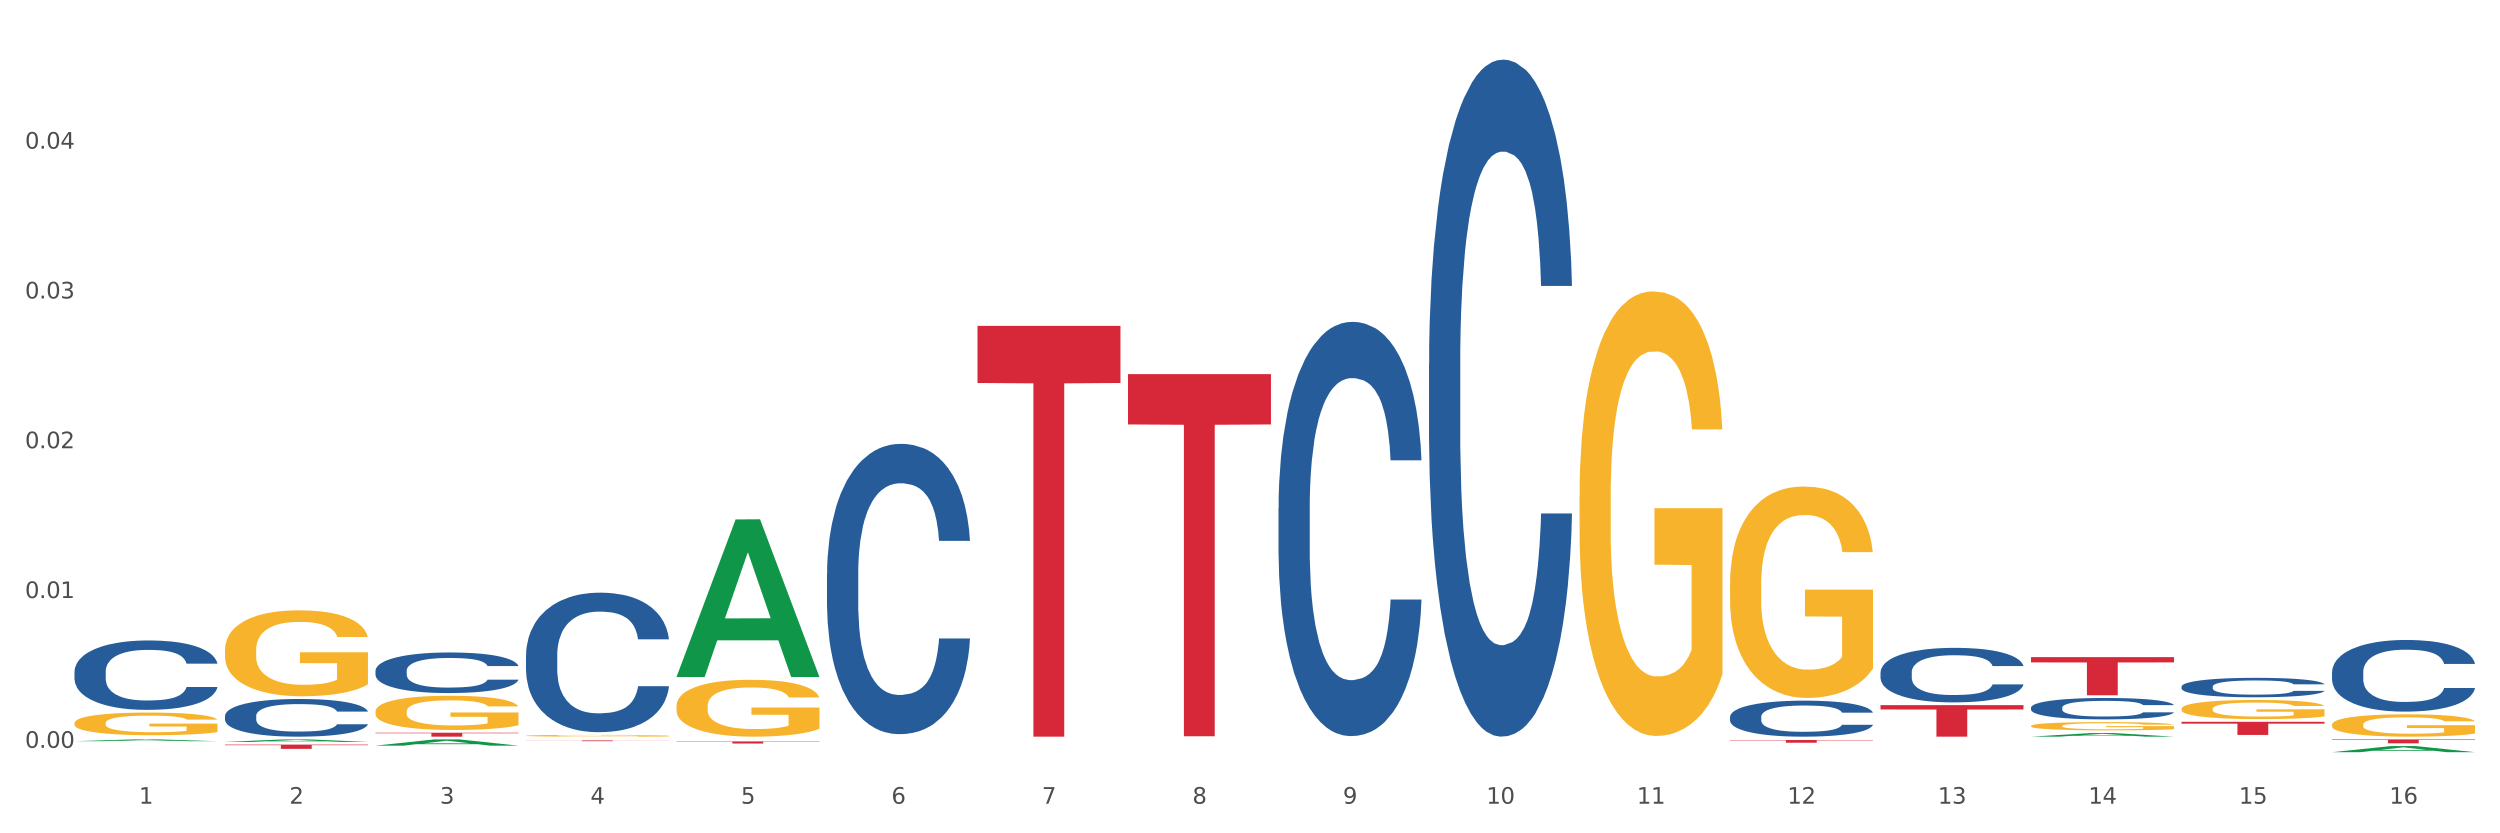 <?xml version="1.0" encoding="utf-8" standalone="no"?>
<!DOCTYPE svg PUBLIC "-//W3C//DTD SVG 1.1//EN"
  "http://www.w3.org/Graphics/SVG/1.1/DTD/svg11.dtd">
<svg xmlns:xlink="http://www.w3.org/1999/xlink" width="1080pt" height="360pt" viewBox="0 0 1080 360" xmlns="http://www.w3.org/2000/svg" version="1.1">
 <rect x="0" y="0" width="1080" height="360" fill="#333333" stroke="none"/>
 <defs>
  <style type="text/css">*{stroke-linejoin: round; stroke-linecap: butt}</style>
 </defs>
 <g id="figure_1">
  <g id="patch_1">
   <path d="M 0 360 
L 1080 360 
L 1080 0 
L 0 0 
z
" style="fill: #ffffff; stroke: #ffffff; stroke-linejoin: miter"/>
  </g>
  <g id="axes_1">
   <g id="matplotlib.axis_1">
    <g id="xtick_1">
     <g id="text_1">
      <!-- 1 -->
      <g style="fill: #4d4d4d" transform="translate(60.004 347.204) scale(0.096 -0.096)">
       <defs>
        <path id="DejaVuSans-31" d="M 794 531 
L 1825 531 
L 1825 4091 
L 703 3866 
L 703 4441 
L 1819 4666 
L 2450 4666 
L 2450 531 
L 3481 531 
L 3481 0 
L 794 0 
L 794 531 
z
" transform="scale(0.016)"/>
       </defs>
       <use xlink:href="#DejaVuSans-31"/>
      </g>
     </g>
    </g>
    <g id="xtick_2">
     <g id="text_2">
      <!-- 2 -->
      <g style="fill: #4d4d4d" transform="translate(125.021 347.204) scale(0.096 -0.096)">
       <defs>
        <path id="DejaVuSans-32" d="M 1228 531 
L 3431 531 
L 3431 0 
L 469 0 
L 469 531 
Q 828 903 1448 1529 
Q 2069 2156 2228 2338 
Q 2531 2678 2651 2914 
Q 2772 3150 2772 3378 
Q 2772 3750 2511 3984 
Q 2250 4219 1831 4219 
Q 1534 4219 1204 4116 
Q 875 4013 500 3803 
L 500 4441 
Q 881 4594 1212 4672 
Q 1544 4750 1819 4750 
Q 2544 4750 2975 4387 
Q 3406 4025 3406 3419 
Q 3406 3131 3298 2873 
Q 3191 2616 2906 2266 
Q 2828 2175 2409 1742 
Q 1991 1309 1228 531 
z
" transform="scale(0.016)"/>
       </defs>
       <use xlink:href="#DejaVuSans-32"/>
      </g>
     </g>
    </g>
    <g id="xtick_3">
     <g id="text_3">
      <!-- 3 -->
      <g style="fill: #4d4d4d" transform="translate(190.039 347.204) scale(0.096 -0.096)">
       <defs>
        <path id="DejaVuSans-33" d="M 2597 2516 
Q 3050 2419 3304 2112 
Q 3559 1806 3559 1356 
Q 3559 666 3084 287 
Q 2609 -91 1734 -91 
Q 1441 -91 1130 -33 
Q 819 25 488 141 
L 488 750 
Q 750 597 1062 519 
Q 1375 441 1716 441 
Q 2309 441 2620 675 
Q 2931 909 2931 1356 
Q 2931 1769 2642 2001 
Q 2353 2234 1838 2234 
L 1294 2234 
L 1294 2753 
L 1863 2753 
Q 2328 2753 2575 2939 
Q 2822 3125 2822 3475 
Q 2822 3834 2567 4026 
Q 2313 4219 1838 4219 
Q 1578 4219 1281 4162 
Q 984 4106 628 3988 
L 628 4550 
Q 988 4650 1302 4700 
Q 1616 4750 1894 4750 
Q 2613 4750 3031 4423 
Q 3450 4097 3450 3541 
Q 3450 3153 3228 2886 
Q 3006 2619 2597 2516 
z
" transform="scale(0.016)"/>
       </defs>
       <use xlink:href="#DejaVuSans-33"/>
      </g>
     </g>
    </g>
    <g id="xtick_4">
     <g id="text_4">
      <!-- 4 -->
      <g style="fill: #4d4d4d" transform="translate(255.056 347.204) scale(0.096 -0.096)">
       <defs>
        <path id="DejaVuSans-34" d="M 2419 4116 
L 825 1625 
L 2419 1625 
L 2419 4116 
z
M 2253 4666 
L 3047 4666 
L 3047 1625 
L 3713 1625 
L 3713 1100 
L 3047 1100 
L 3047 0 
L 2419 0 
L 2419 1100 
L 313 1100 
L 313 1709 
L 2253 4666 
z
" transform="scale(0.016)"/>
       </defs>
       <use xlink:href="#DejaVuSans-34"/>
      </g>
     </g>
    </g>
    <g id="xtick_5">
     <g id="text_5">
      <!-- 5 -->
      <g style="fill: #4d4d4d" transform="translate(320.073 347.204) scale(0.096 -0.096)">
       <defs>
        <path id="DejaVuSans-35" d="M 691 4666 
L 3169 4666 
L 3169 4134 
L 1269 4134 
L 1269 2991 
Q 1406 3038 1543 3061 
Q 1681 3084 1819 3084 
Q 2600 3084 3056 2656 
Q 3513 2228 3513 1497 
Q 3513 744 3044 326 
Q 2575 -91 1722 -91 
Q 1428 -91 1123 -41 
Q 819 9 494 109 
L 494 744 
Q 775 591 1075 516 
Q 1375 441 1709 441 
Q 2250 441 2565 725 
Q 2881 1009 2881 1497 
Q 2881 1984 2565 2268 
Q 2250 2553 1709 2553 
Q 1456 2553 1204 2497 
Q 953 2441 691 2322 
L 691 4666 
z
" transform="scale(0.016)"/>
       </defs>
       <use xlink:href="#DejaVuSans-35"/>
      </g>
     </g>
    </g>
    <g id="xtick_6">
     <g id="text_6">
      <!-- 6 -->
      <g style="fill: #4d4d4d" transform="translate(385.09 347.204) scale(0.096 -0.096)">
       <defs>
        <path id="DejaVuSans-36" d="M 2113 2584 
Q 1688 2584 1439 2293 
Q 1191 2003 1191 1497 
Q 1191 994 1439 701 
Q 1688 409 2113 409 
Q 2538 409 2786 701 
Q 3034 994 3034 1497 
Q 3034 2003 2786 2293 
Q 2538 2584 2113 2584 
z
M 3366 4563 
L 3366 3988 
Q 3128 4100 2886 4159 
Q 2644 4219 2406 4219 
Q 1781 4219 1451 3797 
Q 1122 3375 1075 2522 
Q 1259 2794 1537 2939 
Q 1816 3084 2150 3084 
Q 2853 3084 3261 2657 
Q 3669 2231 3669 1497 
Q 3669 778 3244 343 
Q 2819 -91 2113 -91 
Q 1303 -91 875 529 
Q 447 1150 447 2328 
Q 447 3434 972 4092 
Q 1497 4750 2381 4750 
Q 2619 4750 2861 4703 
Q 3103 4656 3366 4563 
z
" transform="scale(0.016)"/>
       </defs>
       <use xlink:href="#DejaVuSans-36"/>
      </g>
     </g>
    </g>
    <g id="xtick_7">
     <g id="text_7">
      <!-- 7 -->
      <g style="fill: #4d4d4d" transform="translate(450.108 347.204) scale(0.096 -0.096)">
       <defs>
        <path id="DejaVuSans-37" d="M 525 4666 
L 3525 4666 
L 3525 4397 
L 1831 0 
L 1172 0 
L 2766 4134 
L 525 4134 
L 525 4666 
z
" transform="scale(0.016)"/>
       </defs>
       <use xlink:href="#DejaVuSans-37"/>
      </g>
     </g>
    </g>
    <g id="xtick_8">
     <g id="text_8">
      <!-- 8 -->
      <g style="fill: #4d4d4d" transform="translate(515.125 347.204) scale(0.096 -0.096)">
       <defs>
        <path id="DejaVuSans-38" d="M 2034 2216 
Q 1584 2216 1326 1975 
Q 1069 1734 1069 1313 
Q 1069 891 1326 650 
Q 1584 409 2034 409 
Q 2484 409 2743 651 
Q 3003 894 3003 1313 
Q 3003 1734 2745 1975 
Q 2488 2216 2034 2216 
z
M 1403 2484 
Q 997 2584 770 2862 
Q 544 3141 544 3541 
Q 544 4100 942 4425 
Q 1341 4750 2034 4750 
Q 2731 4750 3128 4425 
Q 3525 4100 3525 3541 
Q 3525 3141 3298 2862 
Q 3072 2584 2669 2484 
Q 3125 2378 3379 2068 
Q 3634 1759 3634 1313 
Q 3634 634 3220 271 
Q 2806 -91 2034 -91 
Q 1263 -91 848 271 
Q 434 634 434 1313 
Q 434 1759 690 2068 
Q 947 2378 1403 2484 
z
M 1172 3481 
Q 1172 3119 1398 2916 
Q 1625 2713 2034 2713 
Q 2441 2713 2670 2916 
Q 2900 3119 2900 3481 
Q 2900 3844 2670 4047 
Q 2441 4250 2034 4250 
Q 1625 4250 1398 4047 
Q 1172 3844 1172 3481 
z
" transform="scale(0.016)"/>
       </defs>
       <use xlink:href="#DejaVuSans-38"/>
      </g>
     </g>
    </g>
    <g id="xtick_9">
     <g id="text_9">
      <!-- 9 -->
      <g style="fill: #4d4d4d" transform="translate(580.142 347.204) scale(0.096 -0.096)">
       <defs>
        <path id="DejaVuSans-39" d="M 703 97 
L 703 672 
Q 941 559 1184 500 
Q 1428 441 1663 441 
Q 2288 441 2617 861 
Q 2947 1281 2994 2138 
Q 2813 1869 2534 1725 
Q 2256 1581 1919 1581 
Q 1219 1581 811 2004 
Q 403 2428 403 3163 
Q 403 3881 828 4315 
Q 1253 4750 1959 4750 
Q 2769 4750 3195 4129 
Q 3622 3509 3622 2328 
Q 3622 1225 3098 567 
Q 2575 -91 1691 -91 
Q 1453 -91 1209 -44 
Q 966 3 703 97 
z
M 1959 2075 
Q 2384 2075 2632 2365 
Q 2881 2656 2881 3163 
Q 2881 3666 2632 3958 
Q 2384 4250 1959 4250 
Q 1534 4250 1286 3958 
Q 1038 3666 1038 3163 
Q 1038 2656 1286 2365 
Q 1534 2075 1959 2075 
z
" transform="scale(0.016)"/>
       </defs>
       <use xlink:href="#DejaVuSans-39"/>
      </g>
     </g>
    </g>
    <g id="xtick_10">
     <g id="text_10">
      <!-- 10 -->
      <g style="fill: #4d4d4d" transform="translate(642.105 347.204) scale(0.096 -0.096)">
       <defs>
        <path id="DejaVuSans-30" d="M 2034 4250 
Q 1547 4250 1301 3770 
Q 1056 3291 1056 2328 
Q 1056 1369 1301 889 
Q 1547 409 2034 409 
Q 2525 409 2770 889 
Q 3016 1369 3016 2328 
Q 3016 3291 2770 3770 
Q 2525 4250 2034 4250 
z
M 2034 4750 
Q 2819 4750 3233 4129 
Q 3647 3509 3647 2328 
Q 3647 1150 3233 529 
Q 2819 -91 2034 -91 
Q 1250 -91 836 529 
Q 422 1150 422 2328 
Q 422 3509 836 4129 
Q 1250 4750 2034 4750 
z
" transform="scale(0.016)"/>
       </defs>
       <use xlink:href="#DejaVuSans-31"/>
       <use xlink:href="#DejaVuSans-30" transform="translate(63.623 0)"/>
      </g>
     </g>
    </g>
    <g id="xtick_11">
     <g id="text_11">
      <!-- 11 -->
      <g style="fill: #4d4d4d" transform="translate(707.123 347.204) scale(0.096 -0.096)">
       <use xlink:href="#DejaVuSans-31"/>
       <use xlink:href="#DejaVuSans-31" transform="translate(63.623 0)"/>
      </g>
     </g>
    </g>
    <g id="xtick_12">
     <g id="text_12">
      <!-- 12 -->
      <g style="fill: #4d4d4d" transform="translate(772.14 347.204) scale(0.096 -0.096)">
       <use xlink:href="#DejaVuSans-31"/>
       <use xlink:href="#DejaVuSans-32" transform="translate(63.623 0)"/>
      </g>
     </g>
    </g>
    <g id="xtick_13">
     <g id="text_13">
      <!-- 13 -->
      <g style="fill: #4d4d4d" transform="translate(837.157 347.204) scale(0.096 -0.096)">
       <use xlink:href="#DejaVuSans-31"/>
       <use xlink:href="#DejaVuSans-33" transform="translate(63.623 0)"/>
      </g>
     </g>
    </g>
    <g id="xtick_14">
     <g id="text_14">
      <!-- 14 -->
      <g style="fill: #4d4d4d" transform="translate(902.174 347.204) scale(0.096 -0.096)">
       <use xlink:href="#DejaVuSans-31"/>
       <use xlink:href="#DejaVuSans-34" transform="translate(63.623 0)"/>
      </g>
     </g>
    </g>
    <g id="xtick_15">
     <g id="text_15">
      <!-- 15 -->
      <g style="fill: #4d4d4d" transform="translate(967.192 347.204) scale(0.096 -0.096)">
       <use xlink:href="#DejaVuSans-31"/>
       <use xlink:href="#DejaVuSans-35" transform="translate(63.623 0)"/>
      </g>
     </g>
    </g>
    <g id="xtick_16">
     <g id="text_16">
      <!-- 16 -->
      <g style="fill: #4d4d4d" transform="translate(1032.209 347.204) scale(0.096 -0.096)">
       <use xlink:href="#DejaVuSans-31"/>
       <use xlink:href="#DejaVuSans-36" transform="translate(63.623 0)"/>
      </g>
     </g>
    </g>
    <g id="xtick_17"/>
    <g id="xtick_18"/>
    <g id="xtick_19"/>
    <g id="xtick_20"/>
    <g id="xtick_21"/>
    <g id="xtick_22"/>
    <g id="xtick_23"/>
    <g id="xtick_24"/>
    <g id="xtick_25"/>
    <g id="xtick_26"/>
    <g id="xtick_27"/>
    <g id="xtick_28"/>
    <g id="xtick_29"/>
    <g id="xtick_30"/>
    <g id="xtick_31"/>
   </g>
   <g id="matplotlib.axis_2">
    <g id="ytick_1">
     <g id="text_17">
      <!-- 0.00 -->
      <g style="fill: #4d4d4d" transform="translate(10.8 323.059) scale(0.096 -0.096)">
       <defs>
        <path id="DejaVuSans-2e" d="M 684 794 
L 1344 794 
L 1344 0 
L 684 0 
L 684 794 
z
" transform="scale(0.016)"/>
       </defs>
       <use xlink:href="#DejaVuSans-30"/>
       <use xlink:href="#DejaVuSans-2e" transform="translate(63.623 0)"/>
       <use xlink:href="#DejaVuSans-30" transform="translate(95.41 0)"/>
       <use xlink:href="#DejaVuSans-30" transform="translate(159.033 0)"/>
      </g>
     </g>
    </g>
    <g id="ytick_2">
     <g id="text_18">
      <!-- 0.01 -->
      <g style="fill: #4d4d4d" transform="translate(10.8 258.35) scale(0.096 -0.096)">
       <use xlink:href="#DejaVuSans-30"/>
       <use xlink:href="#DejaVuSans-2e" transform="translate(63.623 0)"/>
       <use xlink:href="#DejaVuSans-30" transform="translate(95.41 0)"/>
       <use xlink:href="#DejaVuSans-31" transform="translate(159.033 0)"/>
      </g>
     </g>
    </g>
    <g id="ytick_3">
     <g id="text_19">
      <!-- 0.02 -->
      <g style="fill: #4d4d4d" transform="translate(10.8 193.642) scale(0.096 -0.096)">
       <use xlink:href="#DejaVuSans-30"/>
       <use xlink:href="#DejaVuSans-2e" transform="translate(63.623 0)"/>
       <use xlink:href="#DejaVuSans-30" transform="translate(95.41 0)"/>
       <use xlink:href="#DejaVuSans-32" transform="translate(159.033 0)"/>
      </g>
     </g>
    </g>
    <g id="ytick_4">
     <g id="text_20">
      <!-- 0.03 -->
      <g style="fill: #4d4d4d" transform="translate(10.8 128.934) scale(0.096 -0.096)">
       <use xlink:href="#DejaVuSans-30"/>
       <use xlink:href="#DejaVuSans-2e" transform="translate(63.623 0)"/>
       <use xlink:href="#DejaVuSans-30" transform="translate(95.41 0)"/>
       <use xlink:href="#DejaVuSans-33" transform="translate(159.033 0)"/>
      </g>
     </g>
    </g>
    <g id="ytick_5">
     <g id="text_21">
      <!-- 0.04 -->
      <g style="fill: #4d4d4d" transform="translate(10.8 64.225) scale(0.096 -0.096)">
       <use xlink:href="#DejaVuSans-30"/>
       <use xlink:href="#DejaVuSans-2e" transform="translate(63.623 0)"/>
       <use xlink:href="#DejaVuSans-30" transform="translate(95.41 0)"/>
       <use xlink:href="#DejaVuSans-34" transform="translate(159.033 0)"/>
      </g>
     </g>
    </g>
    <g id="ytick_6"/>
    <g id="ytick_7"/>
    <g id="ytick_8"/>
    <g id="ytick_9"/>
    <g id="ytick_10"/>
   </g>
   <g id="PolyCollection_1">
    <path d="M 32.175 320.2 
L 32.239 320.199 
L 57.709 319.412 
L 68.28 319.411 
L 93.941 320.201 
L 81.715 320.201 
L 76.176 320.017 
L 49.877 320.017 
L 49.686 320.02 
L 44.337 320.201 
L 32.175 320.201 
L 32.175 320.2 
L 53.188 319.908 
L 72.864 319.907 
L 63.122 319.58 
L 62.995 319.578 
L 62.867 319.581 
L 53.125 319.907 
L 53.188 319.908 
L 32.175 320.2 
z
" clip-path="url(#p89e3b3bf21)" style="fill: #109648"/>
    <path d="M 97.192 320.5 
L 97.256 320.499 
L 122.727 319.412 
L 133.297 319.411 
L 158.959 320.503 
L 146.733 320.503 
L 141.193 320.248 
L 114.894 320.248 
L 114.703 320.253 
L 109.354 320.503 
L 97.192 320.503 
L 97.192 320.5 
L 118.206 320.097 
L 137.882 320.096 
L 128.139 319.644 
L 128.012 319.642 
L 127.884 319.645 
L 118.142 320.096 
L 118.206 320.097 
L 97.192 320.5 
z
" clip-path="url(#p89e3b3bf21)" style="fill: #109648"/>
    <path d="M 487.296 161.614 
L 549.062 161.614 
L 549.062 183.358 
L 524.765 183.505 
L 524.765 318.078 
L 511.446 318.078 
L 511.446 183.505 
L 487.296 183.358 
L 487.296 161.761 
L 487.296 161.614 
z
" clip-path="url(#p89e3b3bf21)" style="fill: #d62839"/>
    <path d="M 422.278 140.784 
L 484.045 140.784 
L 484.045 165.445 
L 459.748 165.611 
L 459.748 318.237 
L 446.429 318.237 
L 446.429 165.611 
L 422.278 165.445 
L 422.278 140.951 
L 422.278 140.784 
z
" clip-path="url(#p89e3b3bf21)" style="fill: #d62839"/>
    <path d="M 227.227 319.865 
L 288.993 319.865 
L 288.993 319.912 
L 264.696 319.912 
L 264.696 320.202 
L 251.377 320.202 
L 251.377 319.912 
L 227.227 319.912 
L 227.227 319.866 
L 227.227 319.865 
z
" clip-path="url(#p89e3b3bf21)" style="fill: #d62839"/>
    <path d="M 292.244 320.297 
L 354.01 320.297 
L 354.01 320.425 
L 329.714 320.426 
L 329.714 321.217 
L 316.394 321.217 
L 316.394 320.426 
L 292.244 320.425 
L 292.244 320.298 
L 292.244 320.297 
z
" clip-path="url(#p89e3b3bf21)" style="fill: #d62839"/>
    <path d="M 97.192 321.677 
L 158.959 321.677 
L 158.959 321.932 
L 134.662 321.934 
L 134.662 323.513 
L 121.343 323.513 
L 121.343 321.934 
L 97.192 321.932 
L 97.192 321.679 
L 97.192 321.677 
z
" clip-path="url(#p89e3b3bf21)" style="fill: #d62839"/>
    <path d="M 162.209 316.532 
L 223.976 316.532 
L 223.976 316.769 
L 199.679 316.771 
L 199.679 318.237 
L 186.36 318.237 
L 186.36 316.771 
L 162.209 316.769 
L 162.209 316.534 
L 162.209 316.532 
z
" clip-path="url(#p89e3b3bf21)" style="fill: #d62839"/>
    <path d="M 877.399 283.877 
L 939.166 283.877 
L 939.166 286.166 
L 914.869 286.182 
L 914.869 300.351 
L 901.549 300.351 
L 901.549 286.182 
L 877.399 286.166 
L 877.399 283.892 
L 877.399 283.877 
z
" clip-path="url(#p89e3b3bf21)" style="fill: #d62839"/>
    <path d="M 812.382 304.606 
L 874.148 304.606 
L 874.148 306.5 
L 849.852 306.513 
L 849.852 318.237 
L 836.532 318.237 
L 836.532 306.513 
L 812.382 306.5 
L 812.382 304.619 
L 812.382 304.606 
z
" clip-path="url(#p89e3b3bf21)" style="fill: #d62839"/>
    <path d="M 1007.434 319.411 
L 1069.2 319.411 
L 1069.2 319.648 
L 1044.903 319.65 
L 1044.903 321.116 
L 1031.584 321.116 
L 1031.584 319.65 
L 1007.434 319.648 
L 1007.434 319.413 
L 1007.434 319.411 
z
" clip-path="url(#p89e3b3bf21)" style="fill: #d62839"/>
    <path d="M 942.416 311.83 
L 1004.183 311.83 
L 1004.183 312.616 
L 979.886 312.621 
L 979.886 317.483 
L 966.567 317.483 
L 966.567 312.621 
L 942.416 312.616 
L 942.416 311.836 
L 942.416 311.83 
z
" clip-path="url(#p89e3b3bf21)" style="fill: #d62839"/>
    <path d="M 877.399 318.234 
L 877.463 318.232 
L 902.933 316.695 
L 913.504 316.694 
L 939.166 318.237 
L 926.94 318.237 
L 921.4 317.878 
L 895.101 317.878 
L 894.91 317.883 
L 889.561 318.237 
L 877.399 318.237 
L 877.399 318.234 
L 898.412 317.663 
L 918.089 317.662 
L 908.346 317.023 
L 908.219 317.02 
L 908.091 317.024 
L 898.349 317.662 
L 898.412 317.663 
L 877.399 318.234 
z
" clip-path="url(#p89e3b3bf21)" style="fill: #109648"/>
    <path d="M 1007.434 324.945 
L 1007.497 324.942 
L 1032.968 322.294 
L 1043.538 322.291 
L 1069.2 324.95 
L 1056.974 324.95 
L 1051.434 324.33 
L 1025.136 324.33 
L 1024.945 324.34 
L 1019.596 324.95 
L 1007.434 324.95 
L 1007.434 324.945 
L 1028.447 323.961 
L 1048.123 323.959 
L 1038.38 322.858 
L 1038.253 322.853 
L 1038.126 322.86 
L 1028.383 323.959 
L 1028.447 323.961 
L 1007.434 324.945 
z
" clip-path="url(#p89e3b3bf21)" style="fill: #109648"/>
    <path d="M 162.209 322.113 
L 162.273 322.111 
L 187.744 319.414 
L 198.314 319.411 
L 223.976 322.119 
L 211.75 322.119 
L 206.21 321.488 
L 179.912 321.488 
L 179.721 321.498 
L 174.372 322.119 
L 162.209 322.119 
L 162.209 322.113 
L 183.223 321.112 
L 202.899 321.109 
L 193.156 319.988 
L 193.029 319.983 
L 192.902 319.991 
L 183.159 321.109 
L 183.223 321.112 
L 162.209 322.113 
z
" clip-path="url(#p89e3b3bf21)" style="fill: #109648"/>
    <path d="M 292.244 292.372 
L 292.308 292.308 
L 317.778 224.394 
L 328.349 224.33 
L 354.01 292.5 
L 341.784 292.5 
L 336.245 276.626 
L 309.946 276.626 
L 309.755 276.882 
L 304.406 292.5 
L 292.244 292.5 
L 292.244 292.372 
L 313.257 267.153 
L 332.933 267.089 
L 323.191 238.86 
L 323.063 238.732 
L 322.936 238.924 
L 313.194 267.089 
L 313.257 267.153 
L 292.244 292.372 
z
" clip-path="url(#p89e3b3bf21)" style="fill: #109648"/>
    <path d="M 1007.434 290.374 
L 1007.507 290.346 
L 1007.507 289.554 
L 1007.726 288.48 
L 1008.529 286.501 
L 1009.551 285.003 
L 1011.303 283.25 
L 1012.252 282.515 
L 1013.493 281.695 
L 1016.049 280.366 
L 1018.969 279.235 
L 1021.013 278.613 
L 1022.547 278.218 
L 1025.978 277.511 
L 1027.949 277.2 
L 1029.994 276.945 
L 1031.746 276.776 
L 1034.666 276.578 
L 1037.003 276.493 
L 1039.704 276.465 
L 1041.967 276.493 
L 1044.961 276.606 
L 1049.341 276.945 
L 1051.021 277.143 
L 1053.284 277.483 
L 1055.62 277.935 
L 1057.518 278.387 
L 1059.709 279.037 
L 1061.972 279.886 
L 1064.162 280.96 
L 1065.696 281.949 
L 1066.937 282.995 
L 1068.032 284.267 
L 1068.835 285.653 
L 1069.2 286.812 
L 1055.839 286.812 
L 1055.474 285.766 
L 1054.744 284.635 
L 1054.014 283.872 
L 1053.211 283.25 
L 1051.97 282.543 
L 1050.875 282.091 
L 1049.049 281.553 
L 1047.37 281.214 
L 1045.983 281.016 
L 1044.304 280.847 
L 1040.726 280.677 
L 1038.171 280.677 
L 1036.565 280.734 
L 1034.593 280.875 
L 1032.914 281.073 
L 1030.943 281.412 
L 1029.41 281.78 
L 1027.876 282.26 
L 1027 282.599 
L 1025.686 283.221 
L 1024.81 283.73 
L 1023.642 284.607 
L 1022.985 285.229 
L 1021.817 286.84 
L 1021.306 288.027 
L 1021.086 288.847 
L 1020.94 289.752 
L 1020.94 294.162 
L 1021.379 296.141 
L 1021.744 296.989 
L 1022.328 297.95 
L 1023.423 299.194 
L 1025.029 300.41 
L 1026.708 301.286 
L 1028.095 301.824 
L 1029.41 302.219 
L 1030.724 302.53 
L 1032.33 302.813 
L 1033.644 302.983 
L 1035.615 303.152 
L 1037.952 303.237 
L 1039.777 303.237 
L 1043.501 303.096 
L 1045.18 302.954 
L 1046.786 302.756 
L 1048.538 302.446 
L 1049.925 302.106 
L 1050.728 301.852 
L 1052.043 301.315 
L 1053.065 300.749 
L 1053.941 300.099 
L 1054.525 299.534 
L 1055.182 298.686 
L 1055.693 297.724 
L 1055.839 297.215 
L 1069.2 297.215 
L 1068.908 298.233 
L 1068.397 299.223 
L 1067.375 300.551 
L 1066.572 301.315 
L 1065.33 302.248 
L 1064.016 303.039 
L 1062.191 303.916 
L 1060.512 304.566 
L 1058.76 305.131 
L 1056.861 305.64 
L 1053.43 306.347 
L 1052.189 306.545 
L 1049.56 306.884 
L 1047.516 307.082 
L 1044.523 307.28 
L 1041.456 307.393 
L 1038.244 307.421 
L 1035.396 307.365 
L 1032.257 307.195 
L 1030.286 307.025 
L 1028.095 306.771 
L 1025.54 306.375 
L 1023.131 305.895 
L 1020.867 305.329 
L 1018.75 304.679 
L 1016.779 303.944 
L 1014.224 302.728 
L 1012.325 301.541 
L 1010.938 300.438 
L 1009.989 299.505 
L 1009.04 298.318 
L 1008.529 297.498 
L 1007.726 295.519 
L 1007.434 293.682 
L 1007.434 290.374 
z
" clip-path="url(#p89e3b3bf21)" style="fill: #255c99"/>
    <path d="M 942.416 296.595 
L 942.489 296.588 
L 942.489 296.373 
L 942.708 296.082 
L 943.512 295.545 
L 944.534 295.138 
L 946.286 294.663 
L 947.235 294.463 
L 948.476 294.241 
L 951.032 293.88 
L 953.952 293.574 
L 955.996 293.405 
L 957.529 293.298 
L 960.961 293.106 
L 962.932 293.022 
L 964.976 292.953 
L 966.729 292.906 
L 969.649 292.853 
L 971.985 292.83 
L 974.687 292.822 
L 976.95 292.83 
L 979.943 292.86 
L 984.324 292.953 
L 986.003 293.006 
L 988.267 293.098 
L 990.603 293.221 
L 992.501 293.344 
L 994.691 293.52 
L 996.955 293.75 
L 999.145 294.042 
L 1000.678 294.31 
L 1001.919 294.594 
L 1003.015 294.939 
L 1003.818 295.315 
L 1004.183 295.629 
L 990.822 295.629 
L 990.457 295.345 
L 989.727 295.039 
L 988.997 294.831 
L 988.194 294.663 
L 986.952 294.471 
L 985.857 294.348 
L 984.032 294.203 
L 982.353 294.111 
L 980.966 294.057 
L 979.286 294.011 
L 975.709 293.965 
L 973.154 293.965 
L 971.547 293.98 
L 969.576 294.019 
L 967.897 294.072 
L 965.926 294.164 
L 964.392 294.264 
L 962.859 294.394 
L 961.983 294.486 
L 960.669 294.655 
L 959.793 294.793 
L 958.625 295.031 
L 957.967 295.2 
L 956.799 295.637 
L 956.288 295.959 
L 956.069 296.181 
L 955.923 296.427 
L 955.923 297.623 
L 956.361 298.16 
L 956.726 298.39 
L 957.31 298.651 
L 958.406 298.988 
L 960.012 299.318 
L 961.691 299.556 
L 963.078 299.701 
L 964.392 299.809 
L 965.707 299.893 
L 967.313 299.97 
L 968.627 300.016 
L 970.598 300.062 
L 972.935 300.085 
L 974.76 300.085 
L 978.483 300.046 
L 980.163 300.008 
L 981.769 299.954 
L 983.521 299.87 
L 984.908 299.778 
L 985.711 299.709 
L 987.025 299.563 
L 988.048 299.41 
L 988.924 299.234 
L 989.508 299.08 
L 990.165 298.85 
L 990.676 298.589 
L 990.822 298.451 
L 1004.183 298.451 
L 1003.891 298.727 
L 1003.38 298.996 
L 1002.358 299.356 
L 1001.554 299.563 
L 1000.313 299.816 
L 998.999 300.031 
L 997.174 300.269 
L 995.495 300.445 
L 993.742 300.599 
L 991.844 300.737 
L 988.413 300.928 
L 987.171 300.982 
L 984.543 301.074 
L 982.499 301.128 
L 979.505 301.181 
L 976.439 301.212 
L 973.227 301.22 
L 970.379 301.204 
L 967.24 301.158 
L 965.268 301.112 
L 963.078 301.043 
L 960.523 300.936 
L 958.114 300.806 
L 955.85 300.652 
L 953.733 300.476 
L 951.762 300.277 
L 949.206 299.947 
L 947.308 299.625 
L 945.921 299.326 
L 944.972 299.072 
L 944.023 298.75 
L 943.512 298.528 
L 942.708 297.991 
L 942.416 297.493 
L 942.416 296.595 
z
" clip-path="url(#p89e3b3bf21)" style="fill: #255c99"/>
    <path d="M 877.399 305.681 
L 877.472 305.673 
L 877.472 305.436 
L 877.691 305.115 
L 878.494 304.524 
L 879.516 304.076 
L 881.269 303.553 
L 882.218 303.333 
L 883.459 303.088 
L 886.014 302.691 
L 888.935 302.353 
L 890.979 302.167 
L 892.512 302.049 
L 895.944 301.838 
L 897.915 301.745 
L 899.959 301.669 
L 901.711 301.618 
L 904.632 301.559 
L 906.968 301.534 
L 909.67 301.526 
L 911.933 301.534 
L 914.926 301.568 
L 919.307 301.669 
L 920.986 301.728 
L 923.249 301.83 
L 925.586 301.965 
L 927.484 302.1 
L 929.674 302.294 
L 931.938 302.548 
L 934.128 302.868 
L 935.661 303.164 
L 936.902 303.477 
L 937.997 303.857 
L 938.8 304.271 
L 939.166 304.617 
L 925.805 304.617 
L 925.44 304.304 
L 924.71 303.966 
L 923.979 303.738 
L 923.176 303.553 
L 921.935 303.341 
L 920.84 303.206 
L 919.015 303.046 
L 917.336 302.944 
L 915.948 302.885 
L 914.269 302.835 
L 910.692 302.784 
L 908.136 302.784 
L 906.53 302.801 
L 904.559 302.843 
L 902.88 302.902 
L 900.908 303.004 
L 899.375 303.113 
L 897.842 303.257 
L 896.966 303.358 
L 895.652 303.544 
L 894.775 303.696 
L 893.607 303.958 
L 892.95 304.144 
L 891.782 304.625 
L 891.271 304.98 
L 891.052 305.225 
L 890.906 305.495 
L 890.906 306.813 
L 891.344 307.404 
L 891.709 307.657 
L 892.293 307.945 
L 893.388 308.316 
L 894.995 308.679 
L 896.674 308.941 
L 898.061 309.102 
L 899.375 309.22 
L 900.689 309.313 
L 902.296 309.397 
L 903.61 309.448 
L 905.581 309.499 
L 907.917 309.524 
L 909.743 309.524 
L 913.466 309.482 
L 915.145 309.44 
L 916.751 309.38 
L 918.504 309.288 
L 919.891 309.186 
L 920.694 309.11 
L 922.008 308.95 
L 923.03 308.781 
L 923.906 308.586 
L 924.491 308.418 
L 925.148 308.164 
L 925.659 307.877 
L 925.805 307.725 
L 939.166 307.725 
L 938.873 308.029 
L 938.362 308.325 
L 937.34 308.722 
L 936.537 308.95 
L 935.296 309.228 
L 933.982 309.465 
L 932.157 309.727 
L 930.477 309.921 
L 928.725 310.09 
L 926.827 310.242 
L 923.395 310.453 
L 922.154 310.512 
L 919.526 310.614 
L 917.482 310.673 
L 914.488 310.732 
L 911.422 310.766 
L 908.209 310.774 
L 905.362 310.757 
L 902.223 310.706 
L 900.251 310.656 
L 898.061 310.58 
L 895.506 310.462 
L 893.096 310.318 
L 890.833 310.149 
L 888.716 309.955 
L 886.744 309.735 
L 884.189 309.372 
L 882.291 309.017 
L 880.904 308.688 
L 879.954 308.409 
L 879.005 308.054 
L 878.494 307.809 
L 877.691 307.218 
L 877.399 306.669 
L 877.399 305.681 
z
" clip-path="url(#p89e3b3bf21)" style="fill: #255c99"/>
    <path d="M 812.382 290.456 
L 812.455 290.434 
L 812.455 289.832 
L 812.674 289.014 
L 813.477 287.508 
L 814.499 286.367 
L 816.251 285.033 
L 817.201 284.473 
L 818.442 283.849 
L 820.997 282.838 
L 823.917 281.977 
L 825.962 281.504 
L 827.495 281.203 
L 830.926 280.665 
L 832.898 280.428 
L 834.942 280.234 
L 836.694 280.105 
L 839.615 279.955 
L 841.951 279.89 
L 844.652 279.868 
L 846.916 279.89 
L 849.909 279.976 
L 854.29 280.234 
L 855.969 280.385 
L 858.232 280.643 
L 860.568 280.987 
L 862.467 281.332 
L 864.657 281.827 
L 866.92 282.472 
L 869.111 283.29 
L 870.644 284.043 
L 871.885 284.839 
L 872.98 285.808 
L 873.783 286.862 
L 874.148 287.744 
L 860.787 287.744 
L 860.422 286.948 
L 859.692 286.087 
L 858.962 285.506 
L 858.159 285.033 
L 856.918 284.495 
L 855.823 284.151 
L 853.998 283.742 
L 852.318 283.484 
L 850.931 283.333 
L 849.252 283.204 
L 845.674 283.075 
L 843.119 283.075 
L 841.513 283.118 
L 839.542 283.225 
L 837.862 283.376 
L 835.891 283.634 
L 834.358 283.914 
L 832.825 284.28 
L 831.949 284.538 
L 830.634 285.011 
L 829.758 285.399 
L 828.59 286.066 
L 827.933 286.539 
L 826.765 287.766 
L 826.254 288.67 
L 826.035 289.294 
L 825.889 289.982 
L 825.889 293.339 
L 826.327 294.845 
L 826.692 295.491 
L 827.276 296.223 
L 828.371 297.169 
L 829.977 298.095 
L 831.657 298.762 
L 833.044 299.171 
L 834.358 299.472 
L 835.672 299.709 
L 837.278 299.924 
L 838.592 300.053 
L 840.564 300.182 
L 842.9 300.247 
L 844.725 300.247 
L 848.449 300.139 
L 850.128 300.031 
L 851.734 299.881 
L 853.486 299.644 
L 854.874 299.386 
L 855.677 299.192 
L 856.991 298.783 
L 858.013 298.353 
L 858.889 297.858 
L 859.473 297.428 
L 860.13 296.782 
L 860.641 296.051 
L 860.787 295.663 
L 874.148 295.663 
L 873.856 296.438 
L 873.345 297.191 
L 872.323 298.202 
L 871.52 298.783 
L 870.279 299.494 
L 868.965 300.096 
L 867.139 300.763 
L 865.46 301.258 
L 863.708 301.688 
L 861.81 302.076 
L 858.378 302.614 
L 857.137 302.764 
L 854.509 303.023 
L 852.464 303.173 
L 849.471 303.324 
L 846.405 303.41 
L 843.192 303.431 
L 840.345 303.388 
L 837.205 303.259 
L 835.234 303.13 
L 833.044 302.936 
L 830.488 302.635 
L 828.079 302.269 
L 825.816 301.839 
L 823.698 301.344 
L 821.727 300.785 
L 819.172 299.859 
L 817.274 298.956 
L 815.886 298.116 
L 814.937 297.406 
L 813.988 296.502 
L 813.477 295.878 
L 812.674 294.372 
L 812.382 292.973 
L 812.382 290.456 
z
" clip-path="url(#p89e3b3bf21)" style="fill: #255c99"/>
    <path d="M 552.313 219.449 
L 552.386 219.286 
L 552.386 214.71 
L 552.605 208.499 
L 553.408 197.059 
L 554.43 188.397 
L 556.182 178.264 
L 557.132 174.015 
L 558.373 169.275 
L 560.928 161.594 
L 563.848 155.056 
L 565.893 151.461 
L 567.426 149.173 
L 570.857 145.087 
L 572.829 143.289 
L 574.873 141.818 
L 576.625 140.838 
L 579.546 139.694 
L 581.882 139.203 
L 584.583 139.04 
L 586.847 139.203 
L 589.84 139.857 
L 594.221 141.818 
L 595.9 142.962 
L 598.163 144.923 
L 600.499 147.538 
L 602.398 150.153 
L 604.588 153.912 
L 606.851 158.815 
L 609.042 165.026 
L 610.575 170.746 
L 611.816 176.793 
L 612.911 184.147 
L 613.714 192.156 
L 614.079 198.856 
L 600.718 198.856 
L 600.353 192.809 
L 599.623 186.272 
L 598.893 181.859 
L 598.09 178.264 
L 596.849 174.178 
L 595.754 171.563 
L 593.929 168.458 
L 592.249 166.497 
L 590.862 165.353 
L 589.183 164.372 
L 585.605 163.391 
L 583.05 163.391 
L 581.444 163.718 
L 579.473 164.535 
L 577.793 165.679 
L 575.822 167.641 
L 574.289 169.765 
L 572.756 172.544 
L 571.88 174.505 
L 570.565 178.1 
L 569.689 181.042 
L 568.521 186.109 
L 567.864 189.704 
L 566.696 199.02 
L 566.185 205.884 
L 565.966 210.624 
L 565.82 215.854 
L 565.82 241.349 
L 566.258 252.79 
L 566.623 257.693 
L 567.207 263.249 
L 568.302 270.44 
L 569.908 277.468 
L 571.588 282.534 
L 572.975 285.64 
L 574.289 287.928 
L 575.603 289.725 
L 577.209 291.36 
L 578.523 292.34 
L 580.495 293.321 
L 582.831 293.811 
L 584.656 293.811 
L 588.38 292.994 
L 590.059 292.177 
L 591.665 291.033 
L 593.418 289.235 
L 594.805 287.274 
L 595.608 285.803 
L 596.922 282.698 
L 597.944 279.429 
L 598.82 275.67 
L 599.404 272.402 
L 600.061 267.499 
L 600.572 261.942 
L 600.718 259 
L 614.079 259 
L 613.787 264.884 
L 613.276 270.604 
L 612.254 278.285 
L 611.451 282.698 
L 610.21 288.091 
L 608.896 292.667 
L 607.07 297.734 
L 605.391 301.493 
L 603.639 304.761 
L 601.741 307.703 
L 598.309 311.789 
L 597.068 312.933 
L 594.44 314.894 
L 592.395 316.038 
L 589.402 317.182 
L 586.336 317.836 
L 583.123 317.999 
L 580.276 317.673 
L 577.136 316.692 
L 575.165 315.711 
L 572.975 314.24 
L 570.419 311.952 
L 568.01 309.174 
L 565.747 305.905 
L 563.629 302.146 
L 561.658 297.897 
L 559.103 290.869 
L 557.205 284.005 
L 555.817 277.631 
L 554.868 272.238 
L 553.919 265.374 
L 553.408 260.634 
L 552.605 249.194 
L 552.313 238.571 
L 552.313 219.449 
z
" clip-path="url(#p89e3b3bf21)" style="fill: #255c99"/>
    <path d="M 357.261 248.098 
L 357.334 247.984 
L 357.334 244.776 
L 357.553 240.424 
L 358.356 232.406 
L 359.378 226.336 
L 361.131 219.234 
L 362.08 216.256 
L 363.321 212.934 
L 365.876 207.551 
L 368.797 202.969 
L 370.841 200.45 
L 372.374 198.846 
L 375.806 195.983 
L 377.777 194.723 
L 379.821 193.692 
L 381.574 193.005 
L 384.494 192.203 
L 386.83 191.859 
L 389.532 191.745 
L 391.795 191.859 
L 394.788 192.317 
L 399.169 193.692 
L 400.848 194.494 
L 403.111 195.868 
L 405.448 197.701 
L 407.346 199.533 
L 409.536 202.168 
L 411.8 205.604 
L 413.99 209.956 
L 415.523 213.965 
L 416.764 218.203 
L 417.859 223.358 
L 418.663 228.97 
L 419.028 233.666 
L 405.667 233.666 
L 405.302 229.428 
L 404.572 224.847 
L 403.842 221.754 
L 403.038 219.234 
L 401.797 216.371 
L 400.702 214.538 
L 398.877 212.362 
L 397.198 210.987 
L 395.81 210.185 
L 394.131 209.498 
L 390.554 208.811 
L 387.998 208.811 
L 386.392 209.04 
L 384.421 209.613 
L 382.742 210.415 
L 380.77 211.789 
L 379.237 213.278 
L 377.704 215.225 
L 376.828 216.6 
L 375.514 219.12 
L 374.638 221.181 
L 373.469 224.732 
L 372.812 227.252 
L 371.644 233.781 
L 371.133 238.591 
L 370.914 241.913 
L 370.768 245.578 
L 370.768 263.446 
L 371.206 271.464 
L 371.571 274.9 
L 372.155 278.795 
L 373.25 283.835 
L 374.857 288.76 
L 376.536 292.31 
L 377.923 294.487 
L 379.237 296.09 
L 380.551 297.35 
L 382.158 298.496 
L 383.472 299.183 
L 385.443 299.87 
L 387.779 300.214 
L 389.605 300.214 
L 393.328 299.641 
L 395.007 299.068 
L 396.614 298.267 
L 398.366 297.007 
L 399.753 295.632 
L 400.556 294.601 
L 401.87 292.425 
L 402.892 290.134 
L 403.769 287.5 
L 404.353 285.209 
L 405.01 281.773 
L 405.521 277.878 
L 405.667 275.817 
L 419.028 275.817 
L 418.736 279.94 
L 418.224 283.949 
L 417.202 289.332 
L 416.399 292.425 
L 415.158 296.205 
L 413.844 299.412 
L 412.019 302.963 
L 410.339 305.597 
L 408.587 307.888 
L 406.689 309.95 
L 403.257 312.813 
L 402.016 313.615 
L 399.388 314.989 
L 397.344 315.791 
L 394.35 316.593 
L 391.284 317.051 
L 388.071 317.166 
L 385.224 316.937 
L 382.085 316.249 
L 380.113 315.562 
L 377.923 314.531 
L 375.368 312.928 
L 372.958 310.98 
L 370.695 308.69 
L 368.578 306.055 
L 366.606 303.077 
L 364.051 298.152 
L 362.153 293.341 
L 360.766 288.874 
L 359.817 285.094 
L 358.867 280.284 
L 358.356 276.962 
L 357.553 268.944 
L 357.261 261.499 
L 357.261 248.098 
z
" clip-path="url(#p89e3b3bf21)" style="fill: #255c99"/>
    <path d="M 747.365 309.672 
L 747.438 309.658 
L 747.438 309.26 
L 747.657 308.721 
L 748.46 307.726 
L 749.482 306.974 
L 751.234 306.093 
L 752.183 305.724 
L 753.424 305.312 
L 755.98 304.644 
L 758.9 304.076 
L 760.944 303.764 
L 762.478 303.565 
L 765.909 303.21 
L 767.88 303.054 
L 769.925 302.926 
L 771.677 302.841 
L 774.597 302.741 
L 776.934 302.699 
L 779.635 302.684 
L 781.898 302.699 
L 784.892 302.755 
L 789.272 302.926 
L 790.952 303.025 
L 793.215 303.196 
L 795.551 303.423 
L 797.449 303.65 
L 799.64 303.977 
L 801.903 304.403 
L 804.093 304.943 
L 805.627 305.44 
L 806.868 305.965 
L 807.963 306.604 
L 808.766 307.3 
L 809.131 307.883 
L 795.77 307.883 
L 795.405 307.357 
L 794.675 306.789 
L 793.945 306.406 
L 793.142 306.093 
L 791.901 305.738 
L 790.806 305.511 
L 788.98 305.241 
L 787.301 305.07 
L 785.914 304.971 
L 784.235 304.886 
L 780.657 304.801 
L 778.102 304.801 
L 776.496 304.829 
L 774.524 304.9 
L 772.845 304.999 
L 770.874 305.17 
L 769.341 305.355 
L 767.807 305.596 
L 766.931 305.766 
L 765.617 306.079 
L 764.741 306.335 
L 763.573 306.775 
L 762.916 307.087 
L 761.748 307.897 
L 761.237 308.493 
L 761.018 308.905 
L 760.871 309.36 
L 760.871 311.576 
L 761.31 312.57 
L 761.675 312.996 
L 762.259 313.479 
L 763.354 314.104 
L 764.96 314.714 
L 766.639 315.155 
L 768.026 315.425 
L 769.341 315.623 
L 770.655 315.78 
L 772.261 315.922 
L 773.575 316.007 
L 775.546 316.092 
L 777.883 316.135 
L 779.708 316.135 
L 783.432 316.064 
L 785.111 315.993 
L 786.717 315.893 
L 788.469 315.737 
L 789.856 315.567 
L 790.66 315.439 
L 791.974 315.169 
L 792.996 314.885 
L 793.872 314.558 
L 794.456 314.274 
L 795.113 313.848 
L 795.624 313.365 
L 795.77 313.109 
L 809.131 313.109 
L 808.839 313.621 
L 808.328 314.118 
L 807.306 314.785 
L 806.503 315.169 
L 805.262 315.638 
L 803.947 316.035 
L 802.122 316.476 
L 800.443 316.802 
L 798.691 317.086 
L 796.792 317.342 
L 793.361 317.697 
L 792.12 317.797 
L 789.491 317.967 
L 787.447 318.066 
L 784.454 318.166 
L 781.387 318.223 
L 778.175 318.237 
L 775.327 318.208 
L 772.188 318.123 
L 770.217 318.038 
L 768.026 317.91 
L 765.471 317.711 
L 763.062 317.47 
L 760.798 317.186 
L 758.681 316.859 
L 756.71 316.49 
L 754.155 315.879 
L 752.256 315.283 
L 750.869 314.729 
L 749.92 314.26 
L 748.971 313.663 
L 748.46 313.251 
L 747.657 312.257 
L 747.365 311.334 
L 747.365 309.672 
z
" clip-path="url(#p89e3b3bf21)" style="fill: #255c99"/>
    <path d="M 617.33 157.174 
L 617.403 156.907 
L 617.403 149.428 
L 617.622 139.278 
L 618.425 120.581 
L 619.447 106.424 
L 621.2 89.864 
L 622.149 82.919 
L 623.39 75.173 
L 625.945 62.62 
L 628.866 51.936 
L 630.91 46.059 
L 632.443 42.32 
L 635.875 35.642 
L 637.846 32.704 
L 639.89 30.3 
L 641.642 28.698 
L 644.563 26.828 
L 646.899 26.027 
L 649.601 25.759 
L 651.864 26.027 
L 654.857 27.095 
L 659.238 30.3 
L 660.917 32.17 
L 663.18 35.375 
L 665.517 39.649 
L 667.415 43.922 
L 669.605 50.066 
L 671.869 58.079 
L 674.059 68.229 
L 675.592 77.577 
L 676.833 87.46 
L 677.928 99.48 
L 678.732 112.568 
L 679.097 123.519 
L 665.736 123.519 
L 665.371 113.636 
L 664.641 102.952 
L 663.91 95.74 
L 663.107 89.864 
L 661.866 83.187 
L 660.771 78.913 
L 658.946 73.838 
L 657.267 70.633 
L 655.879 68.763 
L 654.2 67.16 
L 650.623 65.558 
L 648.067 65.558 
L 646.461 66.092 
L 644.49 67.427 
L 642.811 69.297 
L 640.839 72.502 
L 639.306 75.975 
L 637.773 80.516 
L 636.897 83.721 
L 635.583 89.597 
L 634.707 94.405 
L 633.538 102.685 
L 632.881 108.561 
L 631.713 123.786 
L 631.202 135.004 
L 630.983 142.75 
L 630.837 151.298 
L 630.837 192.966 
L 631.275 211.663 
L 631.64 219.676 
L 632.224 228.757 
L 633.319 240.51 
L 634.926 251.995 
L 636.605 260.276 
L 637.992 265.35 
L 639.306 269.09 
L 640.62 272.028 
L 642.227 274.699 
L 643.541 276.302 
L 645.512 277.904 
L 647.848 278.706 
L 649.674 278.706 
L 653.397 277.37 
L 655.076 276.035 
L 656.683 274.165 
L 658.435 271.227 
L 659.822 268.022 
L 660.625 265.618 
L 661.939 260.543 
L 662.961 255.201 
L 663.837 249.057 
L 664.422 243.715 
L 665.079 235.702 
L 665.59 226.621 
L 665.736 221.813 
L 679.097 221.813 
L 678.805 231.428 
L 678.293 240.777 
L 677.271 253.331 
L 676.468 260.543 
L 675.227 269.357 
L 673.913 276.836 
L 672.088 285.116 
L 670.408 291.259 
L 668.656 296.601 
L 666.758 301.409 
L 663.326 308.087 
L 662.085 309.957 
L 659.457 313.162 
L 657.413 315.032 
L 654.419 316.901 
L 651.353 317.97 
L 648.14 318.237 
L 645.293 317.703 
L 642.154 316.1 
L 640.182 314.497 
L 637.992 312.093 
L 635.437 308.354 
L 633.027 303.813 
L 630.764 298.471 
L 628.647 292.328 
L 626.675 285.383 
L 624.12 273.898 
L 622.222 262.679 
L 620.835 252.262 
L 619.886 243.448 
L 618.936 232.23 
L 618.425 224.484 
L 617.622 205.787 
L 617.33 188.425 
L 617.33 157.174 
z
" clip-path="url(#p89e3b3bf21)" style="fill: #255c99"/>
    <path d="M 162.209 289.745 
L 162.282 289.729 
L 162.282 289.281 
L 162.502 288.673 
L 163.305 287.552 
L 164.327 286.703 
L 166.079 285.711 
L 167.028 285.294 
L 168.269 284.83 
L 170.825 284.078 
L 173.745 283.437 
L 175.789 283.085 
L 177.323 282.861 
L 180.754 282.46 
L 182.725 282.284 
L 184.77 282.14 
L 186.522 282.044 
L 189.442 281.932 
L 191.778 281.884 
L 194.48 281.868 
L 196.743 281.884 
L 199.737 281.948 
L 204.117 282.14 
L 205.796 282.252 
L 208.06 282.444 
L 210.396 282.701 
L 212.294 282.957 
L 214.485 283.325 
L 216.748 283.805 
L 218.938 284.414 
L 220.471 284.974 
L 221.713 285.567 
L 222.808 286.287 
L 223.611 287.072 
L 223.976 287.728 
L 210.615 287.728 
L 210.25 287.136 
L 209.52 286.495 
L 208.79 286.063 
L 207.987 285.711 
L 206.746 285.31 
L 205.65 285.054 
L 203.825 284.75 
L 202.146 284.558 
L 200.759 284.446 
L 199.079 284.35 
L 195.502 284.254 
L 192.947 284.254 
L 191.34 284.286 
L 189.369 284.366 
L 187.69 284.478 
L 185.719 284.67 
L 184.185 284.878 
L 182.652 285.15 
L 181.776 285.342 
L 180.462 285.695 
L 179.586 285.983 
L 178.418 286.479 
L 177.761 286.831 
L 176.592 287.744 
L 176.081 288.417 
L 175.862 288.881 
L 175.716 289.393 
L 175.716 291.891 
L 176.154 293.012 
L 176.519 293.492 
L 177.104 294.036 
L 178.199 294.741 
L 179.805 295.429 
L 181.484 295.926 
L 182.871 296.23 
L 184.185 296.454 
L 185.5 296.63 
L 187.106 296.79 
L 188.42 296.886 
L 190.391 296.982 
L 192.728 297.031 
L 194.553 297.031 
L 198.276 296.95 
L 199.956 296.87 
L 201.562 296.758 
L 203.314 296.582 
L 204.701 296.39 
L 205.504 296.246 
L 206.819 295.942 
L 207.841 295.622 
L 208.717 295.253 
L 209.301 294.933 
L 209.958 294.453 
L 210.469 293.908 
L 210.615 293.62 
L 223.976 293.62 
L 223.684 294.197 
L 223.173 294.757 
L 222.151 295.509 
L 221.348 295.942 
L 220.106 296.47 
L 218.792 296.918 
L 216.967 297.415 
L 215.288 297.783 
L 213.535 298.103 
L 211.637 298.391 
L 208.206 298.792 
L 206.965 298.904 
L 204.336 299.096 
L 202.292 299.208 
L 199.299 299.32 
L 196.232 299.384 
L 193.02 299.4 
L 190.172 299.368 
L 187.033 299.272 
L 185.062 299.176 
L 182.871 299.032 
L 180.316 298.808 
L 177.907 298.536 
L 175.643 298.215 
L 173.526 297.847 
L 171.555 297.431 
L 168.999 296.742 
L 167.101 296.07 
L 165.714 295.445 
L 164.765 294.917 
L 163.816 294.245 
L 163.305 293.78 
L 162.502 292.66 
L 162.209 291.619 
L 162.209 289.745 
z
" clip-path="url(#p89e3b3bf21)" style="fill: #255c99"/>
    <path d="M 227.227 283.115 
L 227.3 283.06 
L 227.3 281.519 
L 227.519 279.427 
L 228.322 275.574 
L 229.344 272.657 
L 231.096 269.244 
L 232.045 267.812 
L 233.287 266.216 
L 235.842 263.629 
L 238.762 261.427 
L 240.807 260.216 
L 242.34 259.445 
L 245.771 258.069 
L 247.743 257.464 
L 249.787 256.968 
L 251.539 256.638 
L 254.459 256.253 
L 256.796 256.088 
L 259.497 256.032 
L 261.76 256.088 
L 264.754 256.308 
L 269.134 256.968 
L 270.814 257.354 
L 273.077 258.014 
L 275.413 258.895 
L 277.312 259.776 
L 279.502 261.042 
L 281.765 262.693 
L 283.955 264.785 
L 285.489 266.712 
L 286.73 268.748 
L 287.825 271.225 
L 288.628 273.923 
L 288.993 276.18 
L 275.632 276.18 
L 275.267 274.143 
L 274.537 271.941 
L 273.807 270.455 
L 273.004 269.244 
L 271.763 267.867 
L 270.668 266.987 
L 268.842 265.941 
L 267.163 265.28 
L 265.776 264.895 
L 264.097 264.565 
L 260.519 264.234 
L 257.964 264.234 
L 256.358 264.345 
L 254.386 264.62 
L 252.707 265.005 
L 250.736 265.666 
L 249.203 266.381 
L 247.669 267.317 
L 246.793 267.978 
L 245.479 269.189 
L 244.603 270.179 
L 243.435 271.886 
L 242.778 273.097 
L 241.61 276.235 
L 241.099 278.547 
L 240.88 280.143 
L 240.734 281.904 
L 240.734 290.492 
L 241.172 294.345 
L 241.537 295.996 
L 242.121 297.868 
L 243.216 300.29 
L 244.822 302.657 
L 246.501 304.363 
L 247.889 305.409 
L 249.203 306.18 
L 250.517 306.785 
L 252.123 307.336 
L 253.437 307.666 
L 255.409 307.996 
L 257.745 308.162 
L 259.57 308.162 
L 263.294 307.886 
L 264.973 307.611 
L 266.579 307.226 
L 268.331 306.62 
L 269.718 305.96 
L 270.522 305.464 
L 271.836 304.418 
L 272.858 303.317 
L 273.734 302.051 
L 274.318 300.95 
L 274.975 299.299 
L 275.486 297.427 
L 275.632 296.437 
L 288.993 296.437 
L 288.701 298.418 
L 288.19 300.345 
L 287.168 302.932 
L 286.365 304.418 
L 285.124 306.235 
L 283.809 307.776 
L 281.984 309.483 
L 280.305 310.749 
L 278.553 311.85 
L 276.654 312.841 
L 273.223 314.217 
L 271.982 314.602 
L 269.353 315.263 
L 267.309 315.648 
L 264.316 316.033 
L 261.249 316.253 
L 258.037 316.308 
L 255.19 316.198 
L 252.05 315.868 
L 250.079 315.538 
L 247.889 315.042 
L 245.333 314.272 
L 242.924 313.336 
L 240.661 312.235 
L 238.543 310.969 
L 236.572 309.538 
L 234.017 307.171 
L 232.118 304.859 
L 230.731 302.712 
L 229.782 300.895 
L 228.833 298.583 
L 228.322 296.987 
L 227.519 293.134 
L 227.227 289.556 
L 227.227 283.115 
z
" clip-path="url(#p89e3b3bf21)" style="fill: #255c99"/>
    <path d="M 97.192 309.274 
L 97.265 309.259 
L 97.265 308.843 
L 97.484 308.278 
L 98.287 307.238 
L 99.31 306.45 
L 101.062 305.529 
L 102.011 305.142 
L 103.252 304.711 
L 105.807 304.013 
L 108.728 303.418 
L 110.772 303.091 
L 112.305 302.883 
L 115.737 302.511 
L 117.708 302.348 
L 119.752 302.214 
L 121.505 302.125 
L 124.425 302.021 
L 126.761 301.976 
L 129.463 301.962 
L 131.726 301.976 
L 134.719 302.036 
L 139.1 302.214 
L 140.779 302.318 
L 143.042 302.497 
L 145.379 302.734 
L 147.277 302.972 
L 149.467 303.314 
L 151.731 303.76 
L 153.921 304.325 
L 155.454 304.845 
L 156.695 305.395 
L 157.79 306.064 
L 158.594 306.792 
L 158.959 307.401 
L 145.598 307.401 
L 145.233 306.852 
L 144.503 306.257 
L 143.773 305.856 
L 142.969 305.529 
L 141.728 305.157 
L 140.633 304.919 
L 138.808 304.637 
L 137.129 304.459 
L 135.741 304.355 
L 134.062 304.265 
L 130.485 304.176 
L 127.929 304.176 
L 126.323 304.206 
L 124.352 304.28 
L 122.673 304.384 
L 120.701 304.563 
L 119.168 304.756 
L 117.635 305.008 
L 116.759 305.187 
L 115.445 305.514 
L 114.569 305.781 
L 113.4 306.242 
L 112.743 306.569 
L 111.575 307.416 
L 111.064 308.041 
L 110.845 308.472 
L 110.699 308.947 
L 110.699 311.266 
L 111.137 312.306 
L 111.502 312.752 
L 112.086 313.258 
L 113.181 313.912 
L 114.788 314.551 
L 116.467 315.011 
L 117.854 315.294 
L 119.168 315.502 
L 120.482 315.665 
L 122.089 315.814 
L 123.403 315.903 
L 125.374 315.992 
L 127.71 316.037 
L 129.536 316.037 
L 133.259 315.963 
L 134.938 315.888 
L 136.545 315.784 
L 138.297 315.621 
L 139.684 315.443 
L 140.487 315.309 
L 141.801 315.026 
L 142.823 314.729 
L 143.7 314.387 
L 144.284 314.09 
L 144.941 313.644 
L 145.452 313.139 
L 145.598 312.871 
L 158.959 312.871 
L 158.667 313.406 
L 158.156 313.926 
L 157.133 314.625 
L 156.33 315.026 
L 155.089 315.517 
L 153.775 315.933 
L 151.95 316.394 
L 150.27 316.736 
L 148.518 317.033 
L 146.62 317.3 
L 143.188 317.672 
L 141.947 317.776 
L 139.319 317.954 
L 137.275 318.058 
L 134.281 318.162 
L 131.215 318.222 
L 128.002 318.237 
L 125.155 318.207 
L 122.016 318.118 
L 120.044 318.029 
L 117.854 317.895 
L 115.299 317.687 
L 112.889 317.434 
L 110.626 317.137 
L 108.509 316.795 
L 106.538 316.409 
L 103.982 315.769 
L 102.084 315.145 
L 100.697 314.566 
L 99.748 314.075 
L 98.798 313.451 
L 98.287 313.02 
L 97.484 311.979 
L 97.192 311.013 
L 97.192 309.274 
z
" clip-path="url(#p89e3b3bf21)" style="fill: #255c99"/>
    <path d="M 32.175 290.15 
L 32.248 290.123 
L 32.248 289.356 
L 32.467 288.315 
L 33.27 286.399 
L 34.292 284.948 
L 36.045 283.25 
L 36.994 282.538 
L 38.235 281.744 
L 40.79 280.457 
L 43.711 279.362 
L 45.755 278.759 
L 47.288 278.376 
L 50.72 277.691 
L 52.691 277.39 
L 54.735 277.144 
L 56.487 276.98 
L 59.408 276.788 
L 61.744 276.706 
L 64.445 276.678 
L 66.709 276.706 
L 69.702 276.815 
L 74.083 277.144 
L 75.762 277.335 
L 78.025 277.664 
L 80.362 278.102 
L 82.26 278.54 
L 84.45 279.17 
L 86.713 279.991 
L 88.904 281.032 
L 90.437 281.99 
L 91.678 283.003 
L 92.773 284.236 
L 93.576 285.577 
L 93.941 286.7 
L 80.581 286.7 
L 80.216 285.687 
L 79.485 284.592 
L 78.755 283.852 
L 77.952 283.25 
L 76.711 282.565 
L 75.616 282.127 
L 73.791 281.607 
L 72.111 281.278 
L 70.724 281.087 
L 69.045 280.922 
L 65.468 280.758 
L 62.912 280.758 
L 61.306 280.813 
L 59.335 280.95 
L 57.655 281.142 
L 55.684 281.47 
L 54.151 281.826 
L 52.618 282.292 
L 51.742 282.62 
L 50.427 283.222 
L 49.551 283.715 
L 48.383 284.564 
L 47.726 285.167 
L 46.558 286.727 
L 46.047 287.877 
L 45.828 288.671 
L 45.682 289.548 
L 45.682 293.819 
L 46.12 295.736 
L 46.485 296.557 
L 47.069 297.488 
L 48.164 298.693 
L 49.77 299.87 
L 51.45 300.719 
L 52.837 301.239 
L 54.151 301.623 
L 55.465 301.924 
L 57.071 302.198 
L 58.386 302.362 
L 60.357 302.526 
L 62.693 302.609 
L 64.518 302.609 
L 68.242 302.472 
L 69.921 302.335 
L 71.527 302.143 
L 73.28 301.842 
L 74.667 301.513 
L 75.47 301.267 
L 76.784 300.747 
L 77.806 300.199 
L 78.682 299.569 
L 79.266 299.022 
L 79.923 298.2 
L 80.435 297.269 
L 80.581 296.776 
L 93.941 296.776 
L 93.649 297.762 
L 93.138 298.72 
L 92.116 300.007 
L 91.313 300.747 
L 90.072 301.65 
L 88.758 302.417 
L 86.932 303.266 
L 85.253 303.895 
L 83.501 304.443 
L 81.603 304.936 
L 78.171 305.62 
L 76.93 305.812 
L 74.302 306.141 
L 72.257 306.332 
L 69.264 306.524 
L 66.198 306.634 
L 62.985 306.661 
L 60.138 306.606 
L 56.998 306.442 
L 55.027 306.278 
L 52.837 306.031 
L 50.281 305.648 
L 47.872 305.182 
L 45.609 304.635 
L 43.492 304.005 
L 41.52 303.293 
L 38.965 302.116 
L 37.067 300.966 
L 35.679 299.898 
L 34.73 298.994 
L 33.781 297.844 
L 33.27 297.05 
L 32.467 295.133 
L 32.175 293.354 
L 32.175 290.15 
z
" clip-path="url(#p89e3b3bf21)" style="fill: #255c99"/>
    <path d="M 32.175 312.354 
L 32.248 312.345 
L 32.248 312.024 
L 32.394 311.747 
L 33.123 311.077 
L 34.217 310.524 
L 35.019 310.229 
L 35.821 309.988 
L 36.769 309.747 
L 37.936 309.497 
L 40.051 309.13 
L 41.363 308.943 
L 42.968 308.746 
L 45.885 308.461 
L 47.999 308.3 
L 50.187 308.166 
L 53.76 308.005 
L 56.094 307.934 
L 58.573 307.88 
L 61.563 307.844 
L 63.824 307.836 
L 68.783 307.862 
L 73.012 307.943 
L 75.054 308.005 
L 77.679 308.112 
L 79.065 308.184 
L 81.326 308.327 
L 83.659 308.514 
L 85.263 308.675 
L 87.67 308.979 
L 89.493 309.282 
L 91.17 309.657 
L 92.045 309.916 
L 92.702 310.157 
L 93.285 310.434 
L 93.868 310.872 
L 80.742 310.872 
L 80.232 310.559 
L 79.43 310.265 
L 78.263 309.979 
L 77.242 309.8 
L 75.492 309.577 
L 73.887 309.434 
L 72.21 309.327 
L 70.168 309.238 
L 68.564 309.193 
L 66.303 309.157 
L 61.855 309.166 
L 58.865 309.238 
L 56.823 309.327 
L 55.511 309.407 
L 54.344 309.497 
L 53.031 309.622 
L 51.5 309.809 
L 50.406 309.979 
L 49.312 310.193 
L 48.437 310.408 
L 47.635 310.658 
L 46.979 310.925 
L 46.468 311.202 
L 46.031 311.542 
L 45.666 312.104 
L 45.666 313.328 
L 45.812 313.605 
L 46.176 313.971 
L 46.614 314.248 
L 47.343 314.578 
L 47.999 314.801 
L 49.239 315.123 
L 50.625 315.391 
L 51.719 315.56 
L 52.812 315.703 
L 54.708 315.9 
L 56.823 316.06 
L 58.646 316.159 
L 61.126 316.248 
L 62.803 316.284 
L 64.261 316.302 
L 67.835 316.302 
L 70.387 316.275 
L 73.231 316.212 
L 75.419 316.132 
L 77.242 316.034 
L 79.284 315.873 
L 80.596 315.721 
L 80.596 313.855 
L 64.553 313.846 
L 64.553 312.604 
L 93.941 312.604 
L 93.941 316.248 
L 92.702 316.436 
L 91.316 316.605 
L 89.858 316.757 
L 87.67 316.945 
L 85.045 317.123 
L 82.711 317.248 
L 80.232 317.355 
L 77.315 317.454 
L 73.523 317.543 
L 71.189 317.579 
L 68.272 317.605 
L 64.845 317.614 
L 61.855 317.596 
L 58.938 317.552 
L 55.875 317.471 
L 52.885 317.355 
L 50.625 317.239 
L 48.364 317.096 
L 45.958 316.909 
L 44.062 316.73 
L 42.603 316.569 
L 40.999 316.364 
L 39.249 316.096 
L 37.936 315.855 
L 36.769 315.605 
L 35.529 315.284 
L 34.654 315.007 
L 33.779 314.658 
L 33.269 314.399 
L 32.685 313.998 
L 32.248 313.435 
L 32.175 312.354 
z
" clip-path="url(#p89e3b3bf21)" style="fill: #f7b32b"/>
    <path d="M 97.192 280.82 
L 97.265 280.786 
L 97.265 279.565 
L 97.411 278.514 
L 98.14 275.972 
L 99.234 273.87 
L 100.036 272.751 
L 100.838 271.836 
L 101.786 270.921 
L 102.953 269.971 
L 105.068 268.582 
L 106.381 267.87 
L 107.985 267.124 
L 110.902 266.039 
L 113.017 265.429 
L 115.204 264.92 
L 118.778 264.31 
L 121.111 264.039 
L 123.591 263.835 
L 126.58 263.7 
L 128.841 263.666 
L 133.8 263.768 
L 138.03 264.073 
L 140.071 264.31 
L 142.697 264.717 
L 144.082 264.988 
L 146.343 265.53 
L 148.676 266.242 
L 150.281 266.853 
L 152.687 268.005 
L 154.51 269.158 
L 156.188 270.582 
L 157.063 271.565 
L 157.719 272.48 
L 158.302 273.531 
L 158.886 275.192 
L 145.759 275.192 
L 145.249 274.006 
L 144.447 272.887 
L 143.28 271.802 
L 142.259 271.124 
L 140.509 270.277 
L 138.905 269.734 
L 137.227 269.327 
L 135.185 268.988 
L 133.581 268.819 
L 131.321 268.683 
L 126.872 268.717 
L 123.882 268.988 
L 121.84 269.327 
L 120.528 269.632 
L 119.361 269.971 
L 118.048 270.446 
L 116.517 271.158 
L 115.423 271.802 
L 114.329 272.616 
L 113.454 273.429 
L 112.652 274.378 
L 111.996 275.395 
L 111.485 276.446 
L 111.048 277.735 
L 110.683 279.87 
L 110.683 284.515 
L 110.829 285.566 
L 111.194 286.956 
L 111.631 288.006 
L 112.36 289.261 
L 113.017 290.108 
L 114.256 291.329 
L 115.642 292.346 
L 116.736 292.99 
L 117.83 293.532 
L 119.726 294.278 
L 121.84 294.888 
L 123.664 295.261 
L 126.143 295.6 
L 127.82 295.736 
L 129.279 295.804 
L 132.852 295.804 
L 135.404 295.702 
L 138.248 295.465 
L 140.436 295.159 
L 142.259 294.787 
L 144.301 294.176 
L 145.614 293.6 
L 145.614 286.515 
L 129.57 286.481 
L 129.57 281.769 
L 158.959 281.769 
L 158.959 295.6 
L 157.719 296.312 
L 156.333 296.956 
L 154.875 297.532 
L 152.687 298.244 
L 150.062 298.922 
L 147.728 299.397 
L 145.249 299.804 
L 142.332 300.177 
L 138.54 300.516 
L 136.206 300.651 
L 133.289 300.753 
L 129.862 300.787 
L 126.872 300.719 
L 123.955 300.55 
L 120.892 300.244 
L 117.903 299.804 
L 115.642 299.363 
L 113.381 298.821 
L 110.975 298.109 
L 109.079 297.431 
L 107.62 296.821 
L 106.016 296.041 
L 104.266 295.024 
L 102.953 294.109 
L 101.786 293.159 
L 100.547 291.939 
L 99.672 290.888 
L 98.797 289.566 
L 98.286 288.583 
L 97.703 287.057 
L 97.265 284.922 
L 97.192 280.82 
z
" clip-path="url(#p89e3b3bf21)" style="fill: #f7b32b"/>
    <path d="M 1007.434 313.051 
L 1007.507 313.042 
L 1007.507 312.725 
L 1007.652 312.452 
L 1008.382 311.792 
L 1009.475 311.246 
L 1010.278 310.955 
L 1011.08 310.718 
L 1012.028 310.48 
L 1013.195 310.233 
L 1015.309 309.872 
L 1016.622 309.688 
L 1018.226 309.494 
L 1021.143 309.212 
L 1023.258 309.054 
L 1025.446 308.922 
L 1029.019 308.763 
L 1031.353 308.693 
L 1033.832 308.64 
L 1036.822 308.605 
L 1039.083 308.596 
L 1044.041 308.622 
L 1048.271 308.701 
L 1050.313 308.763 
L 1052.938 308.869 
L 1054.324 308.939 
L 1056.584 309.08 
L 1058.918 309.265 
L 1060.522 309.423 
L 1062.929 309.723 
L 1064.752 310.022 
L 1066.429 310.392 
L 1067.304 310.647 
L 1067.96 310.885 
L 1068.544 311.158 
L 1069.127 311.589 
L 1056.001 311.589 
L 1055.49 311.281 
L 1054.688 310.991 
L 1053.521 310.709 
L 1052.5 310.533 
L 1050.75 310.313 
L 1049.146 310.172 
L 1047.469 310.066 
L 1045.427 309.978 
L 1043.823 309.934 
L 1041.562 309.899 
L 1037.114 309.908 
L 1034.124 309.978 
L 1032.082 310.066 
L 1030.769 310.145 
L 1029.602 310.233 
L 1028.29 310.357 
L 1026.758 310.542 
L 1025.665 310.709 
L 1024.571 310.92 
L 1023.696 311.131 
L 1022.893 311.378 
L 1022.237 311.642 
L 1021.727 311.915 
L 1021.289 312.25 
L 1020.925 312.804 
L 1020.925 314.011 
L 1021.07 314.284 
L 1021.435 314.645 
L 1021.873 314.917 
L 1022.602 315.243 
L 1023.258 315.463 
L 1024.498 315.78 
L 1025.883 316.044 
L 1026.977 316.212 
L 1028.071 316.353 
L 1029.967 316.546 
L 1032.082 316.705 
L 1033.905 316.802 
L 1036.384 316.89 
L 1038.062 316.925 
L 1039.52 316.943 
L 1043.093 316.943 
L 1045.646 316.916 
L 1048.49 316.854 
L 1050.677 316.775 
L 1052.5 316.678 
L 1054.542 316.52 
L 1055.855 316.37 
L 1055.855 314.53 
L 1039.812 314.521 
L 1039.812 313.297 
L 1069.2 313.297 
L 1069.2 316.89 
L 1067.96 317.075 
L 1066.575 317.242 
L 1065.116 317.392 
L 1062.929 317.576 
L 1060.303 317.753 
L 1057.97 317.876 
L 1055.49 317.981 
L 1052.573 318.078 
L 1048.781 318.166 
L 1046.448 318.202 
L 1043.531 318.228 
L 1040.103 318.237 
L 1037.114 318.219 
L 1034.197 318.175 
L 1031.134 318.096 
L 1028.144 317.981 
L 1025.883 317.867 
L 1023.623 317.726 
L 1021.216 317.541 
L 1019.32 317.365 
L 1017.862 317.207 
L 1016.257 317.004 
L 1014.507 316.74 
L 1013.195 316.502 
L 1012.028 316.256 
L 1010.788 315.939 
L 1009.913 315.666 
L 1009.038 315.322 
L 1008.527 315.067 
L 1007.944 314.671 
L 1007.507 314.116 
L 1007.434 313.051 
z
" clip-path="url(#p89e3b3bf21)" style="fill: #f7b32b"/>
    <path d="M 942.416 306.212 
L 942.489 306.204 
L 942.489 305.933 
L 942.635 305.699 
L 943.364 305.133 
L 944.458 304.665 
L 945.26 304.416 
L 946.063 304.213 
L 947.011 304.009 
L 948.177 303.798 
L 950.292 303.488 
L 951.605 303.33 
L 953.209 303.164 
L 956.126 302.923 
L 958.241 302.787 
L 960.429 302.674 
L 964.002 302.538 
L 966.335 302.477 
L 968.815 302.432 
L 971.805 302.402 
L 974.065 302.394 
L 979.024 302.417 
L 983.254 302.485 
L 985.296 302.538 
L 987.921 302.628 
L 989.306 302.689 
L 991.567 302.809 
L 993.901 302.968 
L 995.505 303.104 
L 997.911 303.36 
L 999.734 303.617 
L 1001.412 303.934 
L 1002.287 304.152 
L 1002.943 304.356 
L 1003.526 304.59 
L 1004.11 304.96 
L 990.984 304.96 
L 990.473 304.696 
L 989.671 304.447 
L 988.504 304.205 
L 987.483 304.054 
L 985.733 303.866 
L 984.129 303.745 
L 982.451 303.654 
L 980.41 303.579 
L 978.805 303.541 
L 976.545 303.511 
L 972.096 303.519 
L 969.106 303.579 
L 967.065 303.654 
L 965.752 303.722 
L 964.585 303.798 
L 963.273 303.903 
L 961.741 304.062 
L 960.647 304.205 
L 959.553 304.386 
L 958.678 304.567 
L 957.876 304.779 
L 957.22 305.005 
L 956.709 305.239 
L 956.272 305.525 
L 955.907 306.001 
L 955.907 307.034 
L 956.053 307.268 
L 956.418 307.578 
L 956.855 307.811 
L 957.585 308.091 
L 958.241 308.279 
L 959.481 308.551 
L 960.866 308.777 
L 961.96 308.92 
L 963.054 309.041 
L 964.95 309.207 
L 967.065 309.343 
L 968.888 309.426 
L 971.367 309.501 
L 973.044 309.532 
L 974.503 309.547 
L 978.076 309.547 
L 980.628 309.524 
L 983.472 309.471 
L 985.66 309.403 
L 987.483 309.32 
L 989.525 309.185 
L 990.838 309.056 
L 990.838 307.479 
L 974.795 307.472 
L 974.795 306.423 
L 1004.183 306.423 
L 1004.183 309.501 
L 1002.943 309.66 
L 1001.558 309.803 
L 1000.099 309.931 
L 997.911 310.09 
L 995.286 310.241 
L 992.953 310.346 
L 990.473 310.437 
L 987.556 310.52 
L 983.764 310.595 
L 981.431 310.626 
L 978.514 310.648 
L 975.086 310.656 
L 972.096 310.641 
L 969.179 310.603 
L 966.117 310.535 
L 963.127 310.437 
L 960.866 310.339 
L 958.605 310.218 
L 956.199 310.06 
L 954.303 309.909 
L 952.844 309.773 
L 951.24 309.6 
L 949.49 309.373 
L 948.177 309.169 
L 947.011 308.958 
L 945.771 308.687 
L 944.896 308.453 
L 944.021 308.158 
L 943.51 307.94 
L 942.927 307.6 
L 942.489 307.125 
L 942.416 306.212 
z
" clip-path="url(#p89e3b3bf21)" style="fill: #f7b32b"/>
    <path d="M 227.227 317.831 
L 227.3 317.831 
L 227.3 317.806 
L 227.445 317.785 
L 228.175 317.733 
L 229.269 317.69 
L 230.071 317.668 
L 230.873 317.649 
L 231.821 317.63 
L 232.988 317.611 
L 235.102 317.583 
L 236.415 317.568 
L 238.019 317.553 
L 240.936 317.531 
L 243.051 317.519 
L 245.239 317.509 
L 248.812 317.496 
L 251.146 317.491 
L 253.625 317.487 
L 256.615 317.484 
L 258.876 317.483 
L 263.834 317.485 
L 268.064 317.491 
L 270.106 317.496 
L 272.731 317.504 
L 274.117 317.51 
L 276.377 317.521 
L 278.711 317.535 
L 280.315 317.548 
L 282.722 317.571 
L 284.545 317.595 
L 286.222 317.623 
L 287.097 317.643 
L 287.753 317.662 
L 288.337 317.683 
L 288.92 317.717 
L 275.794 317.717 
L 275.283 317.693 
L 274.481 317.67 
L 273.315 317.648 
L 272.294 317.635 
L 270.543 317.617 
L 268.939 317.606 
L 267.262 317.598 
L 265.22 317.591 
L 263.616 317.588 
L 261.355 317.585 
L 256.907 317.586 
L 253.917 317.591 
L 251.875 317.598 
L 250.562 317.604 
L 249.396 317.611 
L 248.083 317.621 
L 246.552 317.635 
L 245.458 317.648 
L 244.364 317.665 
L 243.489 317.681 
L 242.687 317.701 
L 242.03 317.721 
L 241.52 317.743 
L 241.082 317.769 
L 240.718 317.812 
L 240.718 317.906 
L 240.863 317.928 
L 241.228 317.956 
L 241.666 317.977 
L 242.395 318.003 
L 243.051 318.02 
L 244.291 318.045 
L 245.676 318.065 
L 246.77 318.078 
L 247.864 318.089 
L 249.76 318.105 
L 251.875 318.117 
L 253.698 318.125 
L 256.177 318.131 
L 257.855 318.134 
L 259.313 318.136 
L 262.886 318.136 
L 265.439 318.134 
L 268.283 318.129 
L 270.47 318.123 
L 272.294 318.115 
L 274.335 318.103 
L 275.648 318.091 
L 275.648 317.947 
L 259.605 317.946 
L 259.605 317.851 
L 288.993 317.851 
L 288.993 318.131 
L 287.753 318.146 
L 286.368 318.159 
L 284.909 318.171 
L 282.722 318.185 
L 280.096 318.199 
L 277.763 318.209 
L 275.283 318.217 
L 272.366 318.224 
L 268.574 318.231 
L 266.241 318.234 
L 263.324 318.236 
L 259.897 318.237 
L 256.907 318.235 
L 253.99 318.232 
L 250.927 318.226 
L 247.937 318.217 
L 245.676 318.208 
L 243.416 318.197 
L 241.009 318.182 
L 239.113 318.169 
L 237.655 318.156 
L 236.05 318.14 
L 234.3 318.12 
L 232.988 318.101 
L 231.821 318.082 
L 230.581 318.057 
L 229.706 318.036 
L 228.831 318.009 
L 228.321 317.989 
L 227.737 317.958 
L 227.3 317.915 
L 227.227 317.831 
z
" clip-path="url(#p89e3b3bf21)" style="fill: #f7b32b"/>
    <path d="M 162.209 307.406 
L 162.282 307.392 
L 162.282 306.906 
L 162.428 306.488 
L 163.157 305.475 
L 164.251 304.638 
L 165.054 304.193 
L 165.856 303.828 
L 166.804 303.464 
L 167.97 303.086 
L 170.085 302.532 
L 171.398 302.249 
L 173.002 301.952 
L 175.919 301.52 
L 178.034 301.277 
L 180.222 301.074 
L 183.795 300.831 
L 186.128 300.723 
L 188.608 300.642 
L 191.598 300.588 
L 193.858 300.575 
L 198.817 300.615 
L 203.047 300.737 
L 205.089 300.831 
L 207.714 300.993 
L 209.099 301.101 
L 211.36 301.317 
L 213.694 301.601 
L 215.298 301.844 
L 217.704 302.303 
L 219.528 302.762 
L 221.205 303.329 
L 222.08 303.72 
L 222.736 304.085 
L 223.32 304.503 
L 223.903 305.165 
L 210.777 305.165 
L 210.266 304.692 
L 209.464 304.247 
L 208.297 303.815 
L 207.276 303.545 
L 205.526 303.207 
L 203.922 302.991 
L 202.245 302.829 
L 200.203 302.694 
L 198.598 302.627 
L 196.338 302.573 
L 191.889 302.586 
L 188.9 302.694 
L 186.858 302.829 
L 185.545 302.951 
L 184.378 303.086 
L 183.066 303.275 
L 181.534 303.558 
L 180.44 303.815 
L 179.347 304.139 
L 178.471 304.463 
L 177.669 304.841 
L 177.013 305.246 
L 176.503 305.664 
L 176.065 306.177 
L 175.7 307.028 
L 175.7 308.877 
L 175.846 309.296 
L 176.211 309.849 
L 176.648 310.268 
L 177.378 310.767 
L 178.034 311.105 
L 179.274 311.591 
L 180.659 311.996 
L 181.753 312.252 
L 182.847 312.468 
L 184.743 312.765 
L 186.858 313.008 
L 188.681 313.157 
L 191.16 313.292 
L 192.837 313.346 
L 194.296 313.373 
L 197.869 313.373 
L 200.422 313.332 
L 203.266 313.238 
L 205.453 313.116 
L 207.276 312.968 
L 209.318 312.725 
L 210.631 312.495 
L 210.631 309.674 
L 194.588 309.66 
L 194.588 307.784 
L 223.976 307.784 
L 223.976 313.292 
L 222.736 313.576 
L 221.351 313.832 
L 219.892 314.062 
L 217.704 314.345 
L 215.079 314.615 
L 212.746 314.804 
L 210.266 314.966 
L 207.349 315.115 
L 203.557 315.25 
L 201.224 315.304 
L 198.307 315.344 
L 194.879 315.358 
L 191.889 315.331 
L 188.972 315.263 
L 185.91 315.142 
L 182.92 314.966 
L 180.659 314.791 
L 178.399 314.575 
L 175.992 314.291 
L 174.096 314.021 
L 172.638 313.778 
L 171.033 313.468 
L 169.283 313.062 
L 167.97 312.698 
L 166.804 312.32 
L 165.564 311.834 
L 164.689 311.415 
L 163.814 310.889 
L 163.303 310.497 
L 162.72 309.89 
L 162.282 309.039 
L 162.209 307.406 
z
" clip-path="url(#p89e3b3bf21)" style="fill: #f7b32b"/>
    <path d="M 682.347 214.63 
L 682.42 214.455 
L 682.42 208.14 
L 682.566 202.703 
L 683.295 189.548 
L 684.389 178.673 
L 685.191 172.884 
L 685.994 168.149 
L 686.942 163.413 
L 688.108 158.501 
L 690.223 151.31 
L 691.536 147.626 
L 693.14 143.768 
L 696.057 138.155 
L 698.172 134.997 
L 700.36 132.366 
L 703.933 129.209 
L 706.266 127.806 
L 708.746 126.753 
L 711.736 126.052 
L 713.996 125.876 
L 718.955 126.403 
L 723.185 127.981 
L 725.227 129.209 
L 727.852 131.314 
L 729.237 132.717 
L 731.498 135.524 
L 733.832 139.207 
L 735.436 142.364 
L 737.842 148.328 
L 739.665 154.292 
L 741.343 161.659 
L 742.218 166.745 
L 742.874 171.481 
L 743.457 176.919 
L 744.041 185.513 
L 730.915 185.513 
L 730.404 179.374 
L 729.602 173.586 
L 728.435 167.973 
L 727.414 164.465 
L 725.664 160.08 
L 724.06 157.274 
L 722.383 155.169 
L 720.341 153.415 
L 718.736 152.538 
L 716.476 151.836 
L 712.027 152.011 
L 709.037 153.415 
L 706.996 155.169 
L 705.683 156.747 
L 704.516 158.501 
L 703.204 160.957 
L 701.672 164.641 
L 700.578 167.973 
L 699.484 172.183 
L 698.609 176.393 
L 697.807 181.304 
L 697.151 186.566 
L 696.64 192.003 
L 696.203 198.669 
L 695.838 209.719 
L 695.838 233.749 
L 695.984 239.187 
L 696.349 246.378 
L 696.786 251.816 
L 697.516 258.306 
L 698.172 262.691 
L 699.412 269.005 
L 700.797 274.267 
L 701.891 277.6 
L 702.985 280.406 
L 704.881 284.265 
L 706.996 287.423 
L 708.819 289.352 
L 711.298 291.106 
L 712.975 291.808 
L 714.434 292.158 
L 718.007 292.158 
L 720.559 291.632 
L 723.403 290.404 
L 725.591 288.826 
L 727.414 286.896 
L 729.456 283.739 
L 730.769 280.757 
L 730.769 244.098 
L 714.726 243.923 
L 714.726 219.542 
L 744.114 219.542 
L 744.114 291.106 
L 742.874 294.79 
L 741.489 298.122 
L 740.03 301.104 
L 737.842 304.787 
L 735.217 308.296 
L 732.884 310.751 
L 730.404 312.856 
L 727.487 314.785 
L 723.695 316.539 
L 721.362 317.241 
L 718.445 317.767 
L 715.017 317.943 
L 712.027 317.592 
L 709.11 316.715 
L 706.048 315.136 
L 703.058 312.856 
L 700.797 310.576 
L 698.536 307.769 
L 696.13 304.086 
L 694.234 300.578 
L 692.776 297.421 
L 691.171 293.386 
L 689.421 288.124 
L 688.108 283.388 
L 686.942 278.477 
L 685.702 272.163 
L 684.827 266.725 
L 683.952 259.884 
L 683.441 254.798 
L 682.858 246.904 
L 682.42 235.854 
L 682.347 214.63 
z
" clip-path="url(#p89e3b3bf21)" style="fill: #f7b32b"/>
    <path d="M 292.244 305.025 
L 292.317 305.003 
L 292.317 304.195 
L 292.463 303.5 
L 293.192 301.817 
L 294.286 300.427 
L 295.088 299.686 
L 295.89 299.081 
L 296.838 298.475 
L 298.005 297.847 
L 300.12 296.927 
L 301.432 296.456 
L 303.037 295.963 
L 305.954 295.245 
L 308.068 294.841 
L 310.256 294.505 
L 313.829 294.101 
L 316.163 293.922 
L 318.642 293.787 
L 321.632 293.697 
L 323.893 293.675 
L 328.852 293.742 
L 333.081 293.944 
L 335.123 294.101 
L 337.748 294.37 
L 339.134 294.55 
L 341.395 294.909 
L 343.728 295.38 
L 345.332 295.783 
L 347.739 296.546 
L 349.562 297.309 
L 351.239 298.251 
L 352.114 298.901 
L 352.771 299.507 
L 353.354 300.202 
L 353.937 301.301 
L 340.811 301.301 
L 340.301 300.516 
L 339.499 299.776 
L 338.332 299.058 
L 337.311 298.61 
L 335.561 298.049 
L 333.956 297.69 
L 332.279 297.421 
L 330.237 297.197 
L 328.633 297.084 
L 326.372 296.995 
L 321.924 297.017 
L 318.934 297.197 
L 316.892 297.421 
L 315.58 297.623 
L 314.413 297.847 
L 313.1 298.161 
L 311.569 298.632 
L 310.475 299.058 
L 309.381 299.597 
L 308.506 300.135 
L 307.704 300.763 
L 307.047 301.436 
L 306.537 302.131 
L 306.099 302.984 
L 305.735 304.397 
L 305.735 307.47 
L 305.881 308.165 
L 306.245 309.085 
L 306.683 309.78 
L 307.412 310.61 
L 308.068 311.171 
L 309.308 311.979 
L 310.694 312.651 
L 311.788 313.078 
L 312.881 313.437 
L 314.777 313.93 
L 316.892 314.334 
L 318.715 314.581 
L 321.195 314.805 
L 322.872 314.895 
L 324.33 314.939 
L 327.904 314.939 
L 330.456 314.872 
L 333.3 314.715 
L 335.488 314.513 
L 337.311 314.267 
L 339.353 313.863 
L 340.665 313.481 
L 340.665 308.793 
L 324.622 308.771 
L 324.622 305.653 
L 354.01 305.653 
L 354.01 314.805 
L 352.771 315.276 
L 351.385 315.702 
L 349.927 316.083 
L 347.739 316.554 
L 345.114 317.003 
L 342.78 317.317 
L 340.301 317.586 
L 337.384 317.833 
L 333.592 318.057 
L 331.258 318.147 
L 328.341 318.214 
L 324.914 318.237 
L 321.924 318.192 
L 319.007 318.08 
L 315.944 317.878 
L 312.954 317.586 
L 310.694 317.295 
L 308.433 316.936 
L 306.027 316.465 
L 304.131 316.016 
L 302.672 315.612 
L 301.068 315.096 
L 299.318 314.424 
L 298.005 313.818 
L 296.838 313.19 
L 295.598 312.382 
L 294.723 311.687 
L 293.848 310.812 
L 293.338 310.162 
L 292.754 309.152 
L 292.317 307.739 
L 292.244 305.025 
z
" clip-path="url(#p89e3b3bf21)" style="fill: #f7b32b"/>
    <path d="M 747.365 252.379 
L 747.438 252.295 
L 747.438 249.293 
L 747.583 246.707 
L 748.313 240.451 
L 749.407 235.279 
L 750.209 232.526 
L 751.011 230.274 
L 751.959 228.022 
L 753.126 225.686 
L 755.24 222.266 
L 756.553 220.515 
L 758.157 218.68 
L 761.074 216.01 
L 763.189 214.509 
L 765.377 213.258 
L 768.95 211.756 
L 771.284 211.089 
L 773.763 210.588 
L 776.753 210.255 
L 779.014 210.171 
L 783.972 210.422 
L 788.202 211.172 
L 790.244 211.756 
L 792.869 212.757 
L 794.255 213.425 
L 796.515 214.759 
L 798.849 216.511 
L 800.453 218.012 
L 802.86 220.848 
L 804.683 223.684 
L 806.36 227.188 
L 807.235 229.607 
L 807.891 231.859 
L 808.475 234.445 
L 809.058 238.532 
L 795.932 238.532 
L 795.421 235.613 
L 794.619 232.86 
L 793.452 230.191 
L 792.432 228.522 
L 790.681 226.437 
L 789.077 225.103 
L 787.4 224.102 
L 785.358 223.267 
L 783.754 222.85 
L 781.493 222.517 
L 777.045 222.6 
L 774.055 223.267 
L 772.013 224.102 
L 770.7 224.852 
L 769.533 225.686 
L 768.221 226.854 
L 766.689 228.606 
L 765.596 230.191 
L 764.502 232.193 
L 763.627 234.195 
L 762.824 236.53 
L 762.168 239.033 
L 761.658 241.618 
L 761.22 244.788 
L 760.856 250.043 
L 760.856 261.471 
L 761.001 264.057 
L 761.366 267.477 
L 761.804 270.063 
L 762.533 273.149 
L 763.189 275.234 
L 764.429 278.237 
L 765.814 280.74 
L 766.908 282.325 
L 768.002 283.659 
L 769.898 285.494 
L 772.013 286.996 
L 773.836 287.913 
L 776.315 288.747 
L 777.993 289.081 
L 779.451 289.248 
L 783.024 289.248 
L 785.577 288.998 
L 788.421 288.414 
L 790.608 287.663 
L 792.432 286.745 
L 794.473 285.244 
L 795.786 283.826 
L 795.786 266.392 
L 779.743 266.309 
L 779.743 254.714 
L 809.131 254.714 
L 809.131 288.747 
L 807.891 290.499 
L 806.506 292.084 
L 805.047 293.502 
L 802.86 295.254 
L 800.234 296.922 
L 797.901 298.09 
L 795.421 299.091 
L 792.504 300.008 
L 788.712 300.842 
L 786.379 301.176 
L 783.462 301.426 
L 780.034 301.51 
L 777.045 301.343 
L 774.128 300.926 
L 771.065 300.175 
L 768.075 299.091 
L 765.814 298.006 
L 763.554 296.672 
L 761.147 294.92 
L 759.251 293.252 
L 757.793 291.75 
L 756.188 289.832 
L 754.438 287.329 
L 753.126 285.077 
L 751.959 282.742 
L 750.719 279.739 
L 749.844 277.153 
L 748.969 273.9 
L 748.459 271.481 
L 747.875 267.727 
L 747.438 262.472 
L 747.365 252.379 
z
" clip-path="url(#p89e3b3bf21)" style="fill: #f7b32b"/>
    <path d="M 877.399 313.599 
L 877.472 313.595 
L 877.472 313.478 
L 877.618 313.377 
L 878.347 313.132 
L 879.441 312.93 
L 880.243 312.823 
L 881.045 312.735 
L 881.993 312.646 
L 883.16 312.555 
L 885.275 312.421 
L 886.588 312.353 
L 888.192 312.281 
L 891.109 312.177 
L 893.224 312.118 
L 895.411 312.069 
L 898.985 312.011 
L 901.318 311.985 
L 903.798 311.965 
L 906.787 311.952 
L 909.048 311.949 
L 914.007 311.958 
L 918.236 311.988 
L 920.278 312.011 
L 922.904 312.05 
L 924.289 312.076 
L 926.55 312.128 
L 928.883 312.196 
L 930.488 312.255 
L 932.894 312.366 
L 934.717 312.477 
L 936.394 312.614 
L 937.27 312.708 
L 937.926 312.797 
L 938.509 312.898 
L 939.093 313.057 
L 925.966 313.057 
L 925.456 312.943 
L 924.654 312.836 
L 923.487 312.731 
L 922.466 312.666 
L 920.716 312.585 
L 919.111 312.532 
L 917.434 312.493 
L 915.392 312.461 
L 913.788 312.444 
L 911.527 312.431 
L 907.079 312.435 
L 904.089 312.461 
L 902.047 312.493 
L 900.735 312.523 
L 899.568 312.555 
L 898.255 312.601 
L 896.724 312.669 
L 895.63 312.731 
L 894.536 312.81 
L 893.661 312.888 
L 892.859 312.979 
L 892.203 313.077 
L 891.692 313.178 
L 891.255 313.302 
L 890.89 313.507 
L 890.89 313.954 
L 891.036 314.055 
L 891.4 314.189 
L 891.838 314.29 
L 892.567 314.411 
L 893.224 314.492 
L 894.463 314.61 
L 895.849 314.707 
L 896.943 314.769 
L 898.037 314.822 
L 899.933 314.893 
L 902.047 314.952 
L 903.87 314.988 
L 906.35 315.02 
L 908.027 315.034 
L 909.486 315.04 
L 913.059 315.04 
L 915.611 315.03 
L 918.455 315.007 
L 920.643 314.978 
L 922.466 314.942 
L 924.508 314.884 
L 925.82 314.828 
L 925.82 314.147 
L 909.777 314.143 
L 909.777 313.69 
L 939.166 313.69 
L 939.166 315.02 
L 937.926 315.089 
L 936.54 315.151 
L 935.082 315.206 
L 932.894 315.275 
L 930.269 315.34 
L 927.935 315.386 
L 925.456 315.425 
L 922.539 315.461 
L 918.747 315.493 
L 916.413 315.506 
L 913.496 315.516 
L 910.069 315.519 
L 907.079 315.513 
L 904.162 315.497 
L 901.099 315.467 
L 898.109 315.425 
L 895.849 315.382 
L 893.588 315.33 
L 891.182 315.262 
L 889.286 315.197 
L 887.827 315.138 
L 886.223 315.063 
L 884.473 314.965 
L 883.16 314.877 
L 881.993 314.786 
L 880.754 314.668 
L 879.879 314.567 
L 879.003 314.44 
L 878.493 314.345 
L 877.91 314.199 
L 877.472 313.993 
L 877.399 313.599 
z
" clip-path="url(#p89e3b3bf21)" style="fill: #f7b32b"/>
    <path d="M 747.365 319.687 
L 809.131 319.687 
L 809.131 319.85 
L 784.834 319.851 
L 784.834 320.855 
L 771.515 320.855 
L 771.515 319.851 
L 747.365 319.85 
L 747.365 319.689 
L 747.365 319.687 
z
" clip-path="url(#p89e3b3bf21)" style="fill: #d62839"/>
    <path d="M 682.347 319.411 
L 744.114 319.411 
L 744.114 319.412 
L 719.817 319.412 
L 719.817 319.417 
L 706.498 319.417 
L 706.498 319.412 
L 682.347 319.412 
L 682.347 319.411 
L 682.347 319.411 
z
" clip-path="url(#p89e3b3bf21)" style="fill: #d62839"/>
   </g>
  </g>
 </g>
 <defs>
  <clipPath id="p89e3b3bf21">
   <rect x="32.175" y="10.8" width="1037.025" height="329.109"/>
  </clipPath>
 </defs>
</svg>
